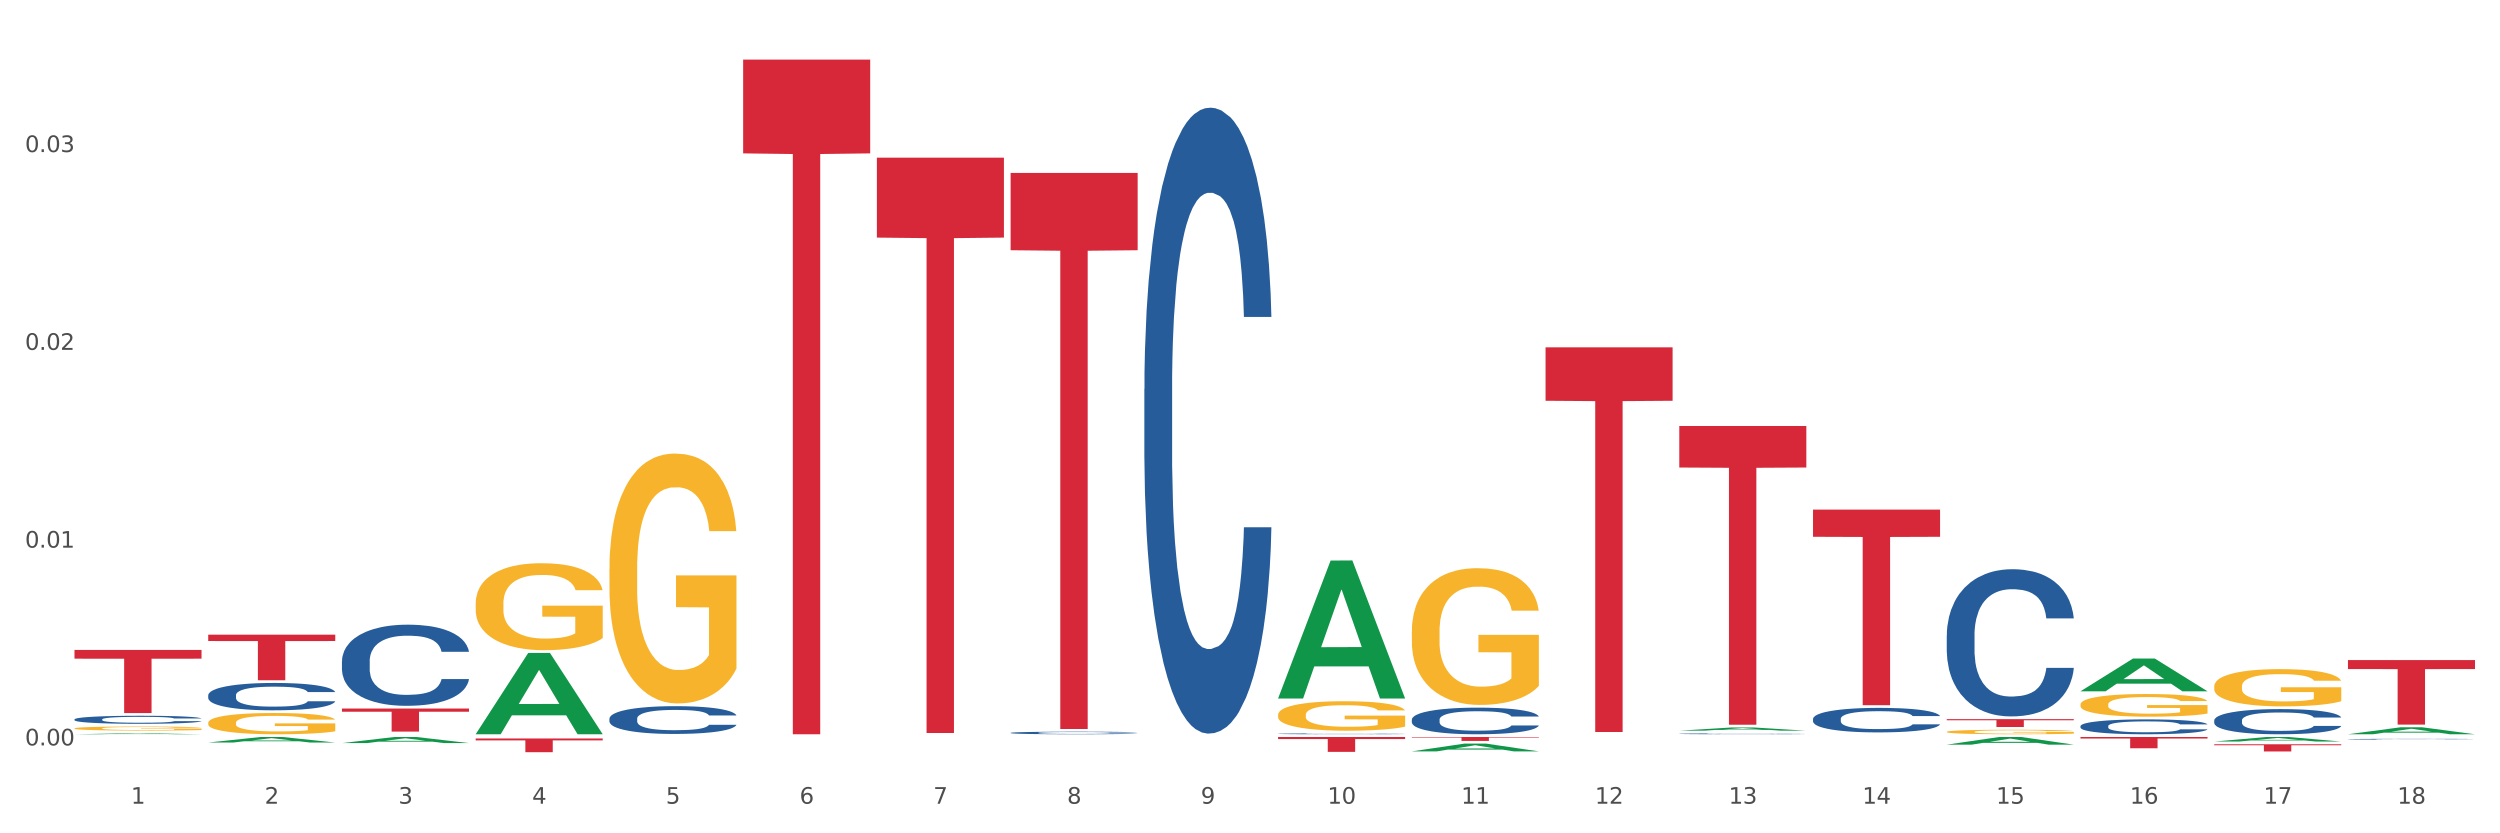 <?xml version="1.0" encoding="utf-8" standalone="no"?>
<!DOCTYPE svg PUBLIC "-//W3C//DTD SVG 1.1//EN"
  "http://www.w3.org/Graphics/SVG/1.1/DTD/svg11.dtd">
<svg xmlns:xlink="http://www.w3.org/1999/xlink" width="1080pt" height="360pt" viewBox="0 0 1080 360" xmlns="http://www.w3.org/2000/svg" version="1.1">
 <rect x="0" y="0" width="1080" height="360" fill="#333333" stroke="none"/>
 <defs>
  <style type="text/css">*{stroke-linejoin: round; stroke-linecap: butt}</style>
 </defs>
 <g id="figure_1">
  <g id="patch_1">
   <path d="M 0 360 
L 1080 360 
L 1080 0 
L 0 0 
z
" style="fill: #ffffff; stroke: #ffffff; stroke-linejoin: miter"/>
  </g>
  <g id="axes_1">
   <g id="matplotlib.axis_1">
    <g id="xtick_1">
     <g id="text_1">
      <!-- 1 -->
      <g style="fill: #4d4d4d" transform="translate(56.563 347.204) scale(0.096 -0.096)">
       <defs>
        <path id="DejaVuSans-31" d="M 794 531 
L 1825 531 
L 1825 4091 
L 703 3866 
L 703 4441 
L 1819 4666 
L 2450 4666 
L 2450 531 
L 3481 531 
L 3481 0 
L 794 0 
L 794 531 
z
" transform="scale(0.016)"/>
       </defs>
       <use xlink:href="#DejaVuSans-31"/>
      </g>
     </g>
    </g>
    <g id="xtick_2">
     <g id="text_2">
      <!-- 2 -->
      <g style="fill: #4d4d4d" transform="translate(114.336 347.204) scale(0.096 -0.096)">
       <defs>
        <path id="DejaVuSans-32" d="M 1228 531 
L 3431 531 
L 3431 0 
L 469 0 
L 469 531 
Q 828 903 1448 1529 
Q 2069 2156 2228 2338 
Q 2531 2678 2651 2914 
Q 2772 3150 2772 3378 
Q 2772 3750 2511 3984 
Q 2250 4219 1831 4219 
Q 1534 4219 1204 4116 
Q 875 4013 500 3803 
L 500 4441 
Q 881 4594 1212 4672 
Q 1544 4750 1819 4750 
Q 2544 4750 2975 4387 
Q 3406 4025 3406 3419 
Q 3406 3131 3298 2873 
Q 3191 2616 2906 2266 
Q 2828 2175 2409 1742 
Q 1991 1309 1228 531 
z
" transform="scale(0.016)"/>
       </defs>
       <use xlink:href="#DejaVuSans-32"/>
      </g>
     </g>
    </g>
    <g id="xtick_3">
     <g id="text_3">
      <!-- 3 -->
      <g style="fill: #4d4d4d" transform="translate(172.109 347.204) scale(0.096 -0.096)">
       <defs>
        <path id="DejaVuSans-33" d="M 2597 2516 
Q 3050 2419 3304 2112 
Q 3559 1806 3559 1356 
Q 3559 666 3084 287 
Q 2609 -91 1734 -91 
Q 1441 -91 1130 -33 
Q 819 25 488 141 
L 488 750 
Q 750 597 1062 519 
Q 1375 441 1716 441 
Q 2309 441 2620 675 
Q 2931 909 2931 1356 
Q 2931 1769 2642 2001 
Q 2353 2234 1838 2234 
L 1294 2234 
L 1294 2753 
L 1863 2753 
Q 2328 2753 2575 2939 
Q 2822 3125 2822 3475 
Q 2822 3834 2567 4026 
Q 2313 4219 1838 4219 
Q 1578 4219 1281 4162 
Q 984 4106 628 3988 
L 628 4550 
Q 988 4650 1302 4700 
Q 1616 4750 1894 4750 
Q 2613 4750 3031 4423 
Q 3450 4097 3450 3541 
Q 3450 3153 3228 2886 
Q 3006 2619 2597 2516 
z
" transform="scale(0.016)"/>
       </defs>
       <use xlink:href="#DejaVuSans-33"/>
      </g>
     </g>
    </g>
    <g id="xtick_4">
     <g id="text_4">
      <!-- 4 -->
      <g style="fill: #4d4d4d" transform="translate(229.882 347.204) scale(0.096 -0.096)">
       <defs>
        <path id="DejaVuSans-34" d="M 2419 4116 
L 825 1625 
L 2419 1625 
L 2419 4116 
z
M 2253 4666 
L 3047 4666 
L 3047 1625 
L 3713 1625 
L 3713 1100 
L 3047 1100 
L 3047 0 
L 2419 0 
L 2419 1100 
L 313 1100 
L 313 1709 
L 2253 4666 
z
" transform="scale(0.016)"/>
       </defs>
       <use xlink:href="#DejaVuSans-34"/>
      </g>
     </g>
    </g>
    <g id="xtick_5">
     <g id="text_5">
      <!-- 5 -->
      <g style="fill: #4d4d4d" transform="translate(287.655 347.204) scale(0.096 -0.096)">
       <defs>
        <path id="DejaVuSans-35" d="M 691 4666 
L 3169 4666 
L 3169 4134 
L 1269 4134 
L 1269 2991 
Q 1406 3038 1543 3061 
Q 1681 3084 1819 3084 
Q 2600 3084 3056 2656 
Q 3513 2228 3513 1497 
Q 3513 744 3044 326 
Q 2575 -91 1722 -91 
Q 1428 -91 1123 -41 
Q 819 9 494 109 
L 494 744 
Q 775 591 1075 516 
Q 1375 441 1709 441 
Q 2250 441 2565 725 
Q 2881 1009 2881 1497 
Q 2881 1984 2565 2268 
Q 2250 2553 1709 2553 
Q 1456 2553 1204 2497 
Q 953 2441 691 2322 
L 691 4666 
z
" transform="scale(0.016)"/>
       </defs>
       <use xlink:href="#DejaVuSans-35"/>
      </g>
     </g>
    </g>
    <g id="xtick_6">
     <g id="text_6">
      <!-- 6 -->
      <g style="fill: #4d4d4d" transform="translate(345.428 347.204) scale(0.096 -0.096)">
       <defs>
        <path id="DejaVuSans-36" d="M 2113 2584 
Q 1688 2584 1439 2293 
Q 1191 2003 1191 1497 
Q 1191 994 1439 701 
Q 1688 409 2113 409 
Q 2538 409 2786 701 
Q 3034 994 3034 1497 
Q 3034 2003 2786 2293 
Q 2538 2584 2113 2584 
z
M 3366 4563 
L 3366 3988 
Q 3128 4100 2886 4159 
Q 2644 4219 2406 4219 
Q 1781 4219 1451 3797 
Q 1122 3375 1075 2522 
Q 1259 2794 1537 2939 
Q 1816 3084 2150 3084 
Q 2853 3084 3261 2657 
Q 3669 2231 3669 1497 
Q 3669 778 3244 343 
Q 2819 -91 2113 -91 
Q 1303 -91 875 529 
Q 447 1150 447 2328 
Q 447 3434 972 4092 
Q 1497 4750 2381 4750 
Q 2619 4750 2861 4703 
Q 3103 4656 3366 4563 
z
" transform="scale(0.016)"/>
       </defs>
       <use xlink:href="#DejaVuSans-36"/>
      </g>
     </g>
    </g>
    <g id="xtick_7">
     <g id="text_7">
      <!-- 7 -->
      <g style="fill: #4d4d4d" transform="translate(403.201 347.204) scale(0.096 -0.096)">
       <defs>
        <path id="DejaVuSans-37" d="M 525 4666 
L 3525 4666 
L 3525 4397 
L 1831 0 
L 1172 0 
L 2766 4134 
L 525 4134 
L 525 4666 
z
" transform="scale(0.016)"/>
       </defs>
       <use xlink:href="#DejaVuSans-37"/>
      </g>
     </g>
    </g>
    <g id="xtick_8">
     <g id="text_8">
      <!-- 8 -->
      <g style="fill: #4d4d4d" transform="translate(460.974 347.204) scale(0.096 -0.096)">
       <defs>
        <path id="DejaVuSans-38" d="M 2034 2216 
Q 1584 2216 1326 1975 
Q 1069 1734 1069 1313 
Q 1069 891 1326 650 
Q 1584 409 2034 409 
Q 2484 409 2743 651 
Q 3003 894 3003 1313 
Q 3003 1734 2745 1975 
Q 2488 2216 2034 2216 
z
M 1403 2484 
Q 997 2584 770 2862 
Q 544 3141 544 3541 
Q 544 4100 942 4425 
Q 1341 4750 2034 4750 
Q 2731 4750 3128 4425 
Q 3525 4100 3525 3541 
Q 3525 3141 3298 2862 
Q 3072 2584 2669 2484 
Q 3125 2378 3379 2068 
Q 3634 1759 3634 1313 
Q 3634 634 3220 271 
Q 2806 -91 2034 -91 
Q 1263 -91 848 271 
Q 434 634 434 1313 
Q 434 1759 690 2068 
Q 947 2378 1403 2484 
z
M 1172 3481 
Q 1172 3119 1398 2916 
Q 1625 2713 2034 2713 
Q 2441 2713 2670 2916 
Q 2900 3119 2900 3481 
Q 2900 3844 2670 4047 
Q 2441 4250 2034 4250 
Q 1625 4250 1398 4047 
Q 1172 3844 1172 3481 
z
" transform="scale(0.016)"/>
       </defs>
       <use xlink:href="#DejaVuSans-38"/>
      </g>
     </g>
    </g>
    <g id="xtick_9">
     <g id="text_9">
      <!-- 9 -->
      <g style="fill: #4d4d4d" transform="translate(518.747 347.204) scale(0.096 -0.096)">
       <defs>
        <path id="DejaVuSans-39" d="M 703 97 
L 703 672 
Q 941 559 1184 500 
Q 1428 441 1663 441 
Q 2288 441 2617 861 
Q 2947 1281 2994 2138 
Q 2813 1869 2534 1725 
Q 2256 1581 1919 1581 
Q 1219 1581 811 2004 
Q 403 2428 403 3163 
Q 403 3881 828 4315 
Q 1253 4750 1959 4750 
Q 2769 4750 3195 4129 
Q 3622 3509 3622 2328 
Q 3622 1225 3098 567 
Q 2575 -91 1691 -91 
Q 1453 -91 1209 -44 
Q 966 3 703 97 
z
M 1959 2075 
Q 2384 2075 2632 2365 
Q 2881 2656 2881 3163 
Q 2881 3666 2632 3958 
Q 2384 4250 1959 4250 
Q 1534 4250 1286 3958 
Q 1038 3666 1038 3163 
Q 1038 2656 1286 2365 
Q 1534 2075 1959 2075 
z
" transform="scale(0.016)"/>
       </defs>
       <use xlink:href="#DejaVuSans-39"/>
      </g>
     </g>
    </g>
    <g id="xtick_10">
     <g id="text_10">
      <!-- 10 -->
      <g style="fill: #4d4d4d" transform="translate(573.466 347.204) scale(0.096 -0.096)">
       <defs>
        <path id="DejaVuSans-30" d="M 2034 4250 
Q 1547 4250 1301 3770 
Q 1056 3291 1056 2328 
Q 1056 1369 1301 889 
Q 1547 409 2034 409 
Q 2525 409 2770 889 
Q 3016 1369 3016 2328 
Q 3016 3291 2770 3770 
Q 2525 4250 2034 4250 
z
M 2034 4750 
Q 2819 4750 3233 4129 
Q 3647 3509 3647 2328 
Q 3647 1150 3233 529 
Q 2819 -91 2034 -91 
Q 1250 -91 836 529 
Q 422 1150 422 2328 
Q 422 3509 836 4129 
Q 1250 4750 2034 4750 
z
" transform="scale(0.016)"/>
       </defs>
       <use xlink:href="#DejaVuSans-31"/>
       <use xlink:href="#DejaVuSans-30" transform="translate(63.623 0)"/>
      </g>
     </g>
    </g>
    <g id="xtick_11">
     <g id="text_11">
      <!-- 11 -->
      <g style="fill: #4d4d4d" transform="translate(631.239 347.204) scale(0.096 -0.096)">
       <use xlink:href="#DejaVuSans-31"/>
       <use xlink:href="#DejaVuSans-31" transform="translate(63.623 0)"/>
      </g>
     </g>
    </g>
    <g id="xtick_12">
     <g id="text_12">
      <!-- 12 -->
      <g style="fill: #4d4d4d" transform="translate(689.012 347.204) scale(0.096 -0.096)">
       <use xlink:href="#DejaVuSans-31"/>
       <use xlink:href="#DejaVuSans-32" transform="translate(63.623 0)"/>
      </g>
     </g>
    </g>
    <g id="xtick_13">
     <g id="text_13">
      <!-- 13 -->
      <g style="fill: #4d4d4d" transform="translate(746.785 347.204) scale(0.096 -0.096)">
       <use xlink:href="#DejaVuSans-31"/>
       <use xlink:href="#DejaVuSans-33" transform="translate(63.623 0)"/>
      </g>
     </g>
    </g>
    <g id="xtick_14">
     <g id="text_14">
      <!-- 14 -->
      <g style="fill: #4d4d4d" transform="translate(804.558 347.204) scale(0.096 -0.096)">
       <use xlink:href="#DejaVuSans-31"/>
       <use xlink:href="#DejaVuSans-34" transform="translate(63.623 0)"/>
      </g>
     </g>
    </g>
    <g id="xtick_15">
     <g id="text_15">
      <!-- 15 -->
      <g style="fill: #4d4d4d" transform="translate(862.331 347.204) scale(0.096 -0.096)">
       <use xlink:href="#DejaVuSans-31"/>
       <use xlink:href="#DejaVuSans-35" transform="translate(63.623 0)"/>
      </g>
     </g>
    </g>
    <g id="xtick_16">
     <g id="text_16">
      <!-- 16 -->
      <g style="fill: #4d4d4d" transform="translate(920.104 347.204) scale(0.096 -0.096)">
       <use xlink:href="#DejaVuSans-31"/>
       <use xlink:href="#DejaVuSans-36" transform="translate(63.623 0)"/>
      </g>
     </g>
    </g>
    <g id="xtick_17">
     <g id="text_17">
      <!-- 17 -->
      <g style="fill: #4d4d4d" transform="translate(977.877 347.204) scale(0.096 -0.096)">
       <use xlink:href="#DejaVuSans-31"/>
       <use xlink:href="#DejaVuSans-37" transform="translate(63.623 0)"/>
      </g>
     </g>
    </g>
    <g id="xtick_18">
     <g id="text_18">
      <!-- 18 -->
      <g style="fill: #4d4d4d" transform="translate(1035.65 347.204) scale(0.096 -0.096)">
       <use xlink:href="#DejaVuSans-31"/>
       <use xlink:href="#DejaVuSans-38" transform="translate(63.623 0)"/>
      </g>
     </g>
    </g>
    <g id="xtick_19"/>
    <g id="xtick_20"/>
    <g id="xtick_21"/>
    <g id="xtick_22"/>
    <g id="xtick_23"/>
    <g id="xtick_24"/>
    <g id="xtick_25"/>
    <g id="xtick_26"/>
    <g id="xtick_27"/>
    <g id="xtick_28"/>
    <g id="xtick_29"/>
    <g id="xtick_30"/>
    <g id="xtick_31"/>
    <g id="xtick_32"/>
    <g id="xtick_33"/>
    <g id="xtick_34"/>
    <g id="xtick_35"/>
   </g>
   <g id="matplotlib.axis_2">
    <g id="ytick_1">
     <g id="text_19">
      <!-- 0.00 -->
      <g style="fill: #4d4d4d" transform="translate(10.8 322.021) scale(0.096 -0.096)">
       <defs>
        <path id="DejaVuSans-2e" d="M 684 794 
L 1344 794 
L 1344 0 
L 684 0 
L 684 794 
z
" transform="scale(0.016)"/>
       </defs>
       <use xlink:href="#DejaVuSans-30"/>
       <use xlink:href="#DejaVuSans-2e" transform="translate(63.623 0)"/>
       <use xlink:href="#DejaVuSans-30" transform="translate(95.41 0)"/>
       <use xlink:href="#DejaVuSans-30" transform="translate(159.033 0)"/>
      </g>
     </g>
    </g>
    <g id="ytick_2">
     <g id="text_20">
      <!-- 0.01 -->
      <g style="fill: #4d4d4d" transform="translate(10.8 236.579) scale(0.096 -0.096)">
       <use xlink:href="#DejaVuSans-30"/>
       <use xlink:href="#DejaVuSans-2e" transform="translate(63.623 0)"/>
       <use xlink:href="#DejaVuSans-30" transform="translate(95.41 0)"/>
       <use xlink:href="#DejaVuSans-31" transform="translate(159.033 0)"/>
      </g>
     </g>
    </g>
    <g id="ytick_3">
     <g id="text_21">
      <!-- 0.02 -->
      <g style="fill: #4d4d4d" transform="translate(10.8 151.137) scale(0.096 -0.096)">
       <use xlink:href="#DejaVuSans-30"/>
       <use xlink:href="#DejaVuSans-2e" transform="translate(63.623 0)"/>
       <use xlink:href="#DejaVuSans-30" transform="translate(95.41 0)"/>
       <use xlink:href="#DejaVuSans-32" transform="translate(159.033 0)"/>
      </g>
     </g>
    </g>
    <g id="ytick_4">
     <g id="text_22">
      <!-- 0.03 -->
      <g style="fill: #4d4d4d" transform="translate(10.8 65.695) scale(0.096 -0.096)">
       <use xlink:href="#DejaVuSans-30"/>
       <use xlink:href="#DejaVuSans-2e" transform="translate(63.623 0)"/>
       <use xlink:href="#DejaVuSans-30" transform="translate(95.41 0)"/>
       <use xlink:href="#DejaVuSans-33" transform="translate(159.033 0)"/>
      </g>
     </g>
    </g>
    <g id="ytick_5"/>
    <g id="ytick_6"/>
    <g id="ytick_7"/>
    <g id="ytick_8"/>
   </g>
   <g id="PolyCollection_1">
    <path d="M 32.175 317.202 
L 32.232 317.202 
L 54.864 316.782 
L 64.257 316.782 
L 87.059 317.203 
L 76.196 317.203 
L 71.273 317.105 
L 47.905 317.105 
L 47.735 317.107 
L 42.982 317.203 
L 32.175 317.203 
L 32.175 317.202 
L 50.847 317.047 
L 68.331 317.046 
L 59.674 316.872 
L 59.561 316.871 
L 59.447 316.872 
L 50.79 317.046 
L 50.847 317.047 
L 32.175 317.202 
z
" clip-path="url(#p0f68127368)" style="fill: #109648"/>
    <path d="M 89.948 320.772 
L 90.005 320.769 
L 112.637 318.376 
L 122.03 318.374 
L 144.832 320.776 
L 133.969 320.776 
L 129.046 320.217 
L 105.678 320.217 
L 105.508 320.226 
L 100.755 320.776 
L 89.948 320.776 
L 89.948 320.772 
L 108.62 319.883 
L 126.104 319.881 
L 117.447 318.886 
L 117.334 318.881 
L 117.22 318.888 
L 108.563 319.881 
L 108.62 319.883 
L 89.948 320.772 
z
" clip-path="url(#p0f68127368)" style="fill: #109648"/>
    <path d="M 956.543 296.502 
L 956.607 296.487 
L 956.607 295.958 
L 956.737 295.503 
L 957.385 294.401 
L 958.357 293.49 
L 959.07 293.005 
L 959.783 292.608 
L 960.625 292.212 
L 961.662 291.8 
L 963.541 291.198 
L 964.707 290.889 
L 966.133 290.566 
L 968.725 290.096 
L 970.604 289.831 
L 972.548 289.611 
L 975.723 289.346 
L 977.797 289.229 
L 980 289.141 
L 982.656 289.082 
L 984.665 289.067 
L 989.072 289.111 
L 992.83 289.244 
L 994.644 289.346 
L 996.977 289.523 
L 998.208 289.64 
L 1000.217 289.875 
L 1002.29 290.184 
L 1003.716 290.448 
L 1005.854 290.948 
L 1007.474 291.448 
L 1008.965 292.065 
L 1009.742 292.491 
L 1010.325 292.887 
L 1010.844 293.343 
L 1011.362 294.063 
L 999.698 294.063 
L 999.245 293.549 
L 998.532 293.064 
L 997.495 292.594 
L 996.588 292.3 
L 995.033 291.932 
L 993.607 291.697 
L 992.117 291.521 
L 990.303 291.374 
L 988.877 291.301 
L 986.868 291.242 
L 982.916 291.257 
L 980.259 291.374 
L 978.445 291.521 
L 977.278 291.653 
L 976.241 291.8 
L 975.075 292.006 
L 973.714 292.314 
L 972.742 292.594 
L 971.77 292.946 
L 970.993 293.299 
L 970.28 293.71 
L 969.697 294.151 
L 969.243 294.607 
L 968.854 295.165 
L 968.53 296.091 
L 968.53 298.104 
L 968.66 298.559 
L 968.984 299.161 
L 969.373 299.617 
L 970.021 300.161 
L 970.604 300.528 
L 971.706 301.057 
L 972.937 301.498 
L 973.909 301.777 
L 974.881 302.012 
L 976.565 302.335 
L 978.445 302.6 
L 980.065 302.761 
L 982.268 302.908 
L 983.758 302.967 
L 985.054 302.996 
L 988.229 302.996 
L 990.497 302.952 
L 993.024 302.849 
L 994.968 302.717 
L 996.588 302.556 
L 998.403 302.291 
L 999.569 302.041 
L 999.569 298.97 
L 985.313 298.956 
L 985.313 296.913 
L 1011.427 296.913 
L 1011.427 302.908 
L 1010.325 303.217 
L 1009.094 303.496 
L 1007.798 303.746 
L 1005.854 304.054 
L 1003.522 304.348 
L 1001.448 304.554 
L 999.245 304.73 
L 996.653 304.892 
L 993.283 305.039 
L 991.21 305.098 
L 988.618 305.142 
L 985.572 305.156 
L 982.916 305.127 
L 980.324 305.053 
L 977.602 304.921 
L 974.945 304.73 
L 972.937 304.539 
L 970.928 304.304 
L 968.79 303.996 
L 967.105 303.702 
L 965.809 303.437 
L 964.383 303.099 
L 962.828 302.658 
L 961.662 302.262 
L 960.625 301.85 
L 959.523 301.321 
L 958.746 300.866 
L 957.968 300.293 
L 957.515 299.867 
L 956.996 299.206 
L 956.607 298.28 
L 956.543 296.502 
z
" clip-path="url(#p0f68127368)" style="fill: #f7b32b"/>
    <path d="M 898.77 298.62 
L 898.826 298.607 
L 921.459 284.489 
L 930.852 284.476 
L 953.654 298.647 
L 942.79 298.647 
L 937.868 295.347 
L 914.499 295.347 
L 914.33 295.4 
L 909.577 298.647 
L 898.77 298.647 
L 898.77 298.62 
L 917.442 293.378 
L 934.925 293.364 
L 926.268 287.496 
L 926.155 287.47 
L 926.042 287.509 
L 917.385 293.364 
L 917.442 293.378 
L 898.77 298.62 
z
" clip-path="url(#p0f68127368)" style="fill: #109648"/>
    <path d="M 956.543 320.352 
L 956.599 320.35 
L 979.232 318.375 
L 988.625 318.374 
L 1011.427 320.355 
L 1000.563 320.355 
L 995.641 319.894 
L 972.272 319.894 
L 972.103 319.901 
L 967.35 320.355 
L 956.543 320.355 
L 956.543 320.352 
L 975.215 319.618 
L 992.698 319.617 
L 984.041 318.796 
L 983.928 318.792 
L 983.815 318.798 
L 975.158 319.617 
L 975.215 319.618 
L 956.543 320.352 
z
" clip-path="url(#p0f68127368)" style="fill: #109648"/>
    <path d="M 1014.316 317.198 
L 1014.372 317.195 
L 1037.005 314.19 
L 1046.398 314.187 
L 1069.2 317.203 
L 1058.336 317.203 
L 1053.414 316.501 
L 1030.045 316.501 
L 1029.876 316.512 
L 1025.123 317.203 
L 1014.316 317.203 
L 1014.316 317.198 
L 1032.988 316.082 
L 1050.471 316.079 
L 1041.814 314.83 
L 1041.701 314.824 
L 1041.588 314.833 
L 1032.931 316.079 
L 1032.988 316.082 
L 1014.316 317.198 
z
" clip-path="url(#p0f68127368)" style="fill: #109648"/>
    <path d="M 263.267 245.823 
L 263.332 245.725 
L 263.332 242.175 
L 263.461 239.119 
L 264.109 231.725 
L 265.081 225.612 
L 265.794 222.358 
L 266.507 219.696 
L 267.349 217.034 
L 268.386 214.274 
L 270.265 210.231 
L 271.432 208.161 
L 272.857 205.992 
L 275.449 202.837 
L 277.328 201.062 
L 279.272 199.583 
L 282.447 197.809 
L 284.521 197.02 
L 286.724 196.428 
L 289.381 196.034 
L 291.389 195.935 
L 295.796 196.231 
L 299.554 197.118 
L 301.368 197.809 
L 303.701 198.992 
L 304.932 199.78 
L 306.941 201.358 
L 309.015 203.428 
L 310.44 205.203 
L 312.579 208.555 
L 314.199 211.907 
L 315.689 216.048 
L 316.466 218.907 
L 317.05 221.569 
L 317.568 224.626 
L 318.086 229.457 
L 306.423 229.457 
L 305.969 226.006 
L 305.256 222.753 
L 304.22 219.598 
L 303.312 217.626 
L 301.757 215.161 
L 300.332 213.583 
L 298.841 212.4 
L 297.027 211.414 
L 295.601 210.921 
L 293.593 210.527 
L 289.64 210.626 
L 286.983 211.414 
L 285.169 212.4 
L 284.002 213.288 
L 282.966 214.274 
L 281.799 215.654 
L 280.439 217.724 
L 279.467 219.598 
L 278.495 221.964 
L 277.717 224.33 
L 277.004 227.091 
L 276.421 230.048 
L 275.967 233.105 
L 275.579 236.851 
L 275.255 243.063 
L 275.255 256.57 
L 275.384 259.626 
L 275.708 263.669 
L 276.097 266.725 
L 276.745 270.373 
L 277.328 272.838 
L 278.43 276.387 
L 279.661 279.345 
L 280.633 281.218 
L 281.605 282.796 
L 283.29 284.965 
L 285.169 286.739 
L 286.789 287.824 
L 288.992 288.81 
L 290.482 289.204 
L 291.778 289.402 
L 294.953 289.402 
L 297.221 289.106 
L 299.748 288.416 
L 301.692 287.528 
L 303.312 286.444 
L 305.127 284.669 
L 306.293 282.993 
L 306.293 262.387 
L 292.037 262.288 
L 292.037 248.584 
L 318.151 248.584 
L 318.151 288.81 
L 317.05 290.88 
L 315.819 292.754 
L 314.523 294.43 
L 312.579 296.5 
L 310.246 298.472 
L 308.172 299.852 
L 305.969 301.035 
L 303.377 302.12 
L 300.008 303.106 
L 297.934 303.5 
L 295.342 303.796 
L 292.297 303.895 
L 289.64 303.697 
L 287.048 303.205 
L 284.326 302.317 
L 281.67 301.035 
L 279.661 299.754 
L 277.652 298.176 
L 275.514 296.106 
L 273.829 294.134 
L 272.533 292.359 
L 271.108 290.092 
L 269.552 287.134 
L 268.386 284.472 
L 267.349 281.711 
L 266.248 278.162 
L 265.47 275.106 
L 264.692 271.26 
L 264.239 268.401 
L 263.721 263.965 
L 263.332 257.753 
L 263.267 245.823 
z
" clip-path="url(#p0f68127368)" style="fill: #f7b32b"/>
    <path d="M 205.494 260.675 
L 205.559 260.641 
L 205.559 259.406 
L 205.688 258.342 
L 206.336 255.769 
L 207.308 253.642 
L 208.021 252.51 
L 208.734 251.584 
L 209.576 250.658 
L 210.613 249.697 
L 212.492 248.29 
L 213.659 247.57 
L 215.084 246.815 
L 217.676 245.717 
L 219.555 245.1 
L 221.499 244.585 
L 224.674 243.968 
L 226.748 243.693 
L 228.951 243.488 
L 231.608 243.35 
L 233.616 243.316 
L 238.023 243.419 
L 241.781 243.728 
L 243.595 243.968 
L 245.928 244.379 
L 247.159 244.654 
L 249.168 245.203 
L 251.242 245.923 
L 252.667 246.541 
L 254.806 247.707 
L 256.426 248.874 
L 257.916 250.315 
L 258.694 251.309 
L 259.277 252.236 
L 259.795 253.299 
L 260.313 254.98 
L 248.65 254.98 
L 248.196 253.78 
L 247.483 252.647 
L 246.447 251.55 
L 245.539 250.863 
L 243.984 250.006 
L 242.559 249.457 
L 241.068 249.045 
L 239.254 248.702 
L 237.828 248.531 
L 235.82 248.393 
L 231.867 248.428 
L 229.21 248.702 
L 227.396 249.045 
L 226.229 249.354 
L 225.193 249.697 
L 224.026 250.177 
L 222.666 250.898 
L 221.694 251.55 
L 220.722 252.373 
L 219.944 253.196 
L 219.231 254.157 
L 218.648 255.186 
L 218.194 256.25 
L 217.806 257.553 
L 217.482 259.715 
L 217.482 264.415 
L 217.611 265.478 
L 217.935 266.885 
L 218.324 267.948 
L 218.972 269.218 
L 219.555 270.075 
L 220.657 271.31 
L 221.888 272.339 
L 222.86 272.991 
L 223.832 273.54 
L 225.517 274.295 
L 227.396 274.912 
L 229.016 275.29 
L 231.219 275.633 
L 232.709 275.77 
L 234.005 275.839 
L 237.18 275.839 
L 239.448 275.736 
L 241.975 275.496 
L 243.919 275.187 
L 245.539 274.81 
L 247.354 274.192 
L 248.52 273.609 
L 248.52 266.439 
L 234.264 266.404 
L 234.264 261.636 
L 260.378 261.636 
L 260.378 275.633 
L 259.277 276.353 
L 258.046 277.005 
L 256.75 277.588 
L 254.806 278.309 
L 252.473 278.995 
L 250.399 279.475 
L 248.196 279.887 
L 245.604 280.264 
L 242.235 280.607 
L 240.161 280.745 
L 237.569 280.848 
L 234.524 280.882 
L 231.867 280.813 
L 229.275 280.642 
L 226.553 280.333 
L 223.897 279.887 
L 221.888 279.441 
L 219.879 278.892 
L 217.741 278.172 
L 216.056 277.485 
L 214.76 276.868 
L 213.335 276.079 
L 211.779 275.05 
L 210.613 274.123 
L 209.576 273.163 
L 208.475 271.928 
L 207.697 270.864 
L 206.92 269.526 
L 206.466 268.531 
L 205.948 266.988 
L 205.559 264.826 
L 205.494 260.675 
z
" clip-path="url(#p0f68127368)" style="fill: #f7b32b"/>
    <path d="M 552.132 308.822 
L 552.197 308.81 
L 552.197 308.392 
L 552.326 308.031 
L 552.974 307.16 
L 553.946 306.439 
L 554.659 306.056 
L 555.372 305.742 
L 556.214 305.428 
L 557.251 305.103 
L 559.13 304.626 
L 560.296 304.382 
L 561.722 304.127 
L 564.314 303.755 
L 566.193 303.546 
L 568.137 303.371 
L 571.312 303.162 
L 573.386 303.069 
L 575.589 302.999 
L 578.246 302.953 
L 580.254 302.941 
L 584.661 302.976 
L 588.419 303.081 
L 590.233 303.162 
L 592.566 303.301 
L 593.797 303.394 
L 595.806 303.58 
L 597.88 303.824 
L 599.305 304.034 
L 601.443 304.429 
L 603.063 304.824 
L 604.554 305.312 
L 605.331 305.649 
L 605.915 305.963 
L 606.433 306.323 
L 606.951 306.892 
L 595.288 306.892 
L 594.834 306.486 
L 594.121 306.102 
L 593.084 305.73 
L 592.177 305.498 
L 590.622 305.207 
L 589.197 305.021 
L 587.706 304.882 
L 585.892 304.766 
L 584.466 304.708 
L 582.458 304.661 
L 578.505 304.673 
L 575.848 304.766 
L 574.034 304.882 
L 572.867 304.987 
L 571.831 305.103 
L 570.664 305.265 
L 569.303 305.51 
L 568.331 305.73 
L 567.359 306.009 
L 566.582 306.288 
L 565.869 306.614 
L 565.286 306.962 
L 564.832 307.322 
L 564.444 307.764 
L 564.12 308.496 
L 564.12 310.088 
L 564.249 310.449 
L 564.573 310.925 
L 564.962 311.285 
L 565.61 311.715 
L 566.193 312.006 
L 567.295 312.424 
L 568.526 312.773 
L 569.498 312.994 
L 570.47 313.18 
L 572.155 313.435 
L 574.034 313.645 
L 575.654 313.772 
L 577.857 313.889 
L 579.347 313.935 
L 580.643 313.958 
L 583.818 313.958 
L 586.086 313.923 
L 588.613 313.842 
L 590.557 313.737 
L 592.177 313.61 
L 593.992 313.4 
L 595.158 313.203 
L 595.158 310.774 
L 580.902 310.762 
L 580.902 309.147 
L 607.016 309.147 
L 607.016 313.889 
L 605.915 314.133 
L 604.683 314.353 
L 603.387 314.551 
L 601.443 314.795 
L 599.111 315.027 
L 597.037 315.19 
L 594.834 315.33 
L 592.242 315.457 
L 588.873 315.574 
L 586.799 315.62 
L 584.207 315.655 
L 581.162 315.667 
L 578.505 315.643 
L 575.913 315.585 
L 573.191 315.481 
L 570.535 315.33 
L 568.526 315.179 
L 566.517 314.993 
L 564.379 314.749 
L 562.694 314.516 
L 561.398 314.307 
L 559.972 314.04 
L 558.417 313.691 
L 557.251 313.377 
L 556.214 313.052 
L 555.113 312.633 
L 554.335 312.273 
L 553.557 311.82 
L 553.104 311.483 
L 552.585 310.96 
L 552.197 310.228 
L 552.132 308.822 
z
" clip-path="url(#p0f68127368)" style="fill: #f7b32b"/>
    <path d="M 609.905 272.755 
L 609.97 272.701 
L 609.97 270.759 
L 610.099 269.087 
L 610.747 265.04 
L 611.719 261.696 
L 612.432 259.915 
L 613.145 258.459 
L 613.987 257.002 
L 615.024 255.491 
L 616.903 253.279 
L 618.069 252.146 
L 619.495 250.959 
L 622.087 249.233 
L 623.966 248.262 
L 625.91 247.453 
L 629.085 246.481 
L 631.159 246.05 
L 633.362 245.726 
L 636.019 245.51 
L 638.027 245.456 
L 642.434 245.618 
L 646.192 246.104 
L 648.006 246.481 
L 650.339 247.129 
L 651.57 247.561 
L 653.579 248.424 
L 655.653 249.557 
L 657.078 250.528 
L 659.216 252.362 
L 660.836 254.196 
L 662.327 256.462 
L 663.104 258.027 
L 663.688 259.484 
L 664.206 261.156 
L 664.724 263.8 
L 653.061 263.8 
L 652.607 261.911 
L 651.894 260.131 
L 650.857 258.405 
L 649.95 257.326 
L 648.395 255.977 
L 646.97 255.114 
L 645.479 254.466 
L 643.665 253.927 
L 642.239 253.657 
L 640.231 253.441 
L 636.278 253.495 
L 633.621 253.927 
L 631.807 254.466 
L 630.64 254.952 
L 629.604 255.491 
L 628.437 256.247 
L 627.076 257.38 
L 626.104 258.405 
L 625.132 259.699 
L 624.355 260.994 
L 623.642 262.505 
L 623.059 264.123 
L 622.605 265.796 
L 622.217 267.846 
L 621.893 271.245 
L 621.893 278.636 
L 622.022 280.309 
L 622.346 282.52 
L 622.735 284.193 
L 623.383 286.189 
L 623.966 287.538 
L 625.068 289.48 
L 626.299 291.099 
L 627.271 292.124 
L 628.243 292.987 
L 629.928 294.174 
L 631.807 295.145 
L 633.427 295.738 
L 635.63 296.278 
L 637.12 296.494 
L 638.416 296.602 
L 641.591 296.602 
L 643.859 296.44 
L 646.386 296.062 
L 648.33 295.577 
L 649.95 294.983 
L 651.765 294.012 
L 652.931 293.095 
L 652.931 281.819 
L 638.675 281.765 
L 638.675 274.266 
L 664.789 274.266 
L 664.789 296.278 
L 663.688 297.411 
L 662.456 298.436 
L 661.16 299.353 
L 659.216 300.486 
L 656.884 301.565 
L 654.81 302.32 
L 652.607 302.968 
L 650.015 303.561 
L 646.646 304.101 
L 644.572 304.317 
L 641.98 304.478 
L 638.935 304.532 
L 636.278 304.424 
L 633.686 304.155 
L 630.964 303.669 
L 628.308 302.968 
L 626.299 302.266 
L 624.29 301.403 
L 622.152 300.27 
L 620.467 299.191 
L 619.171 298.22 
L 617.745 296.979 
L 616.19 295.361 
L 615.024 293.904 
L 613.987 292.393 
L 612.886 290.451 
L 612.108 288.779 
L 611.33 286.675 
L 610.877 285.11 
L 610.358 282.682 
L 609.97 279.283 
L 609.905 272.755 
z
" clip-path="url(#p0f68127368)" style="fill: #f7b32b"/>
    <path d="M 89.948 312.266 
L 90.013 312.258 
L 90.013 311.956 
L 90.142 311.696 
L 90.79 311.068 
L 91.762 310.548 
L 92.475 310.271 
L 93.188 310.045 
L 94.03 309.819 
L 95.067 309.584 
L 96.946 309.24 
L 98.113 309.064 
L 99.538 308.88 
L 102.13 308.612 
L 104.009 308.461 
L 105.953 308.335 
L 109.128 308.184 
L 111.202 308.117 
L 113.405 308.067 
L 116.062 308.034 
L 118.071 308.025 
L 122.477 308.05 
L 126.235 308.126 
L 128.049 308.184 
L 130.382 308.285 
L 131.613 308.352 
L 133.622 308.486 
L 135.696 308.662 
L 137.121 308.813 
L 139.26 309.098 
L 140.88 309.383 
L 142.37 309.735 
L 143.148 309.978 
L 143.731 310.204 
L 144.249 310.464 
L 144.768 310.875 
L 133.104 310.875 
L 132.65 310.582 
L 131.937 310.305 
L 130.901 310.037 
L 129.993 309.869 
L 128.438 309.66 
L 127.013 309.525 
L 125.522 309.425 
L 123.708 309.341 
L 122.282 309.299 
L 120.274 309.266 
L 116.321 309.274 
L 113.664 309.341 
L 111.85 309.425 
L 110.684 309.5 
L 109.647 309.584 
L 108.48 309.701 
L 107.12 309.878 
L 106.148 310.037 
L 105.176 310.238 
L 104.398 310.439 
L 103.685 310.674 
L 103.102 310.925 
L 102.648 311.185 
L 102.26 311.504 
L 101.936 312.032 
L 101.936 313.18 
L 102.065 313.44 
L 102.389 313.783 
L 102.778 314.043 
L 103.426 314.353 
L 104.009 314.563 
L 105.111 314.865 
L 106.342 315.116 
L 107.314 315.275 
L 108.286 315.409 
L 109.971 315.594 
L 111.85 315.745 
L 113.47 315.837 
L 115.673 315.921 
L 117.163 315.954 
L 118.459 315.971 
L 121.634 315.971 
L 123.902 315.946 
L 126.43 315.887 
L 128.373 315.812 
L 129.993 315.72 
L 131.808 315.569 
L 132.974 315.426 
L 132.974 313.674 
L 118.719 313.666 
L 118.719 312.501 
L 144.832 312.501 
L 144.832 315.921 
L 143.731 316.097 
L 142.5 316.256 
L 141.204 316.399 
L 139.26 316.575 
L 136.927 316.742 
L 134.853 316.86 
L 132.65 316.96 
L 130.058 317.052 
L 126.689 317.136 
L 124.615 317.17 
L 122.023 317.195 
L 118.978 317.203 
L 116.321 317.186 
L 113.729 317.145 
L 111.007 317.069 
L 108.351 316.96 
L 106.342 316.851 
L 104.333 316.717 
L 102.195 316.541 
L 100.51 316.373 
L 99.214 316.223 
L 97.789 316.03 
L 96.233 315.778 
L 95.067 315.552 
L 94.03 315.317 
L 92.929 315.016 
L 92.151 314.756 
L 91.374 314.429 
L 90.92 314.186 
L 90.402 313.809 
L 90.013 313.281 
L 89.948 312.266 
z
" clip-path="url(#p0f68127368)" style="fill: #f7b32b"/>
    <path d="M 32.175 314.667 
L 32.24 314.666 
L 32.24 314.608 
L 32.369 314.558 
L 33.017 314.438 
L 33.989 314.338 
L 34.702 314.286 
L 35.415 314.242 
L 36.257 314.199 
L 37.294 314.154 
L 39.173 314.088 
L 40.34 314.055 
L 41.765 314.019 
L 44.357 313.968 
L 46.236 313.939 
L 48.18 313.915 
L 51.355 313.886 
L 53.429 313.873 
L 55.632 313.864 
L 58.289 313.857 
L 60.298 313.856 
L 64.704 313.861 
L 68.462 313.875 
L 70.277 313.886 
L 72.609 313.905 
L 73.84 313.918 
L 75.849 313.944 
L 77.923 313.978 
L 79.348 314.007 
L 81.487 314.061 
L 83.107 314.116 
L 84.597 314.183 
L 85.375 314.229 
L 85.958 314.273 
L 86.476 314.322 
L 86.995 314.401 
L 75.331 314.401 
L 74.877 314.345 
L 74.164 314.292 
L 73.128 314.241 
L 72.22 314.209 
L 70.665 314.168 
L 69.24 314.143 
L 67.749 314.124 
L 65.935 314.108 
L 64.509 314.1 
L 62.501 314.093 
L 58.548 314.095 
L 55.891 314.108 
L 54.077 314.124 
L 52.911 314.138 
L 51.874 314.154 
L 50.707 314.176 
L 49.347 314.21 
L 48.375 314.241 
L 47.403 314.279 
L 46.625 314.318 
L 45.912 314.362 
L 45.329 314.411 
L 44.876 314.46 
L 44.487 314.521 
L 44.163 314.622 
L 44.163 314.842 
L 44.292 314.892 
L 44.616 314.957 
L 45.005 315.007 
L 45.653 315.066 
L 46.236 315.106 
L 47.338 315.164 
L 48.569 315.212 
L 49.541 315.243 
L 50.513 315.268 
L 52.198 315.304 
L 54.077 315.333 
L 55.697 315.35 
L 57.9 315.366 
L 59.39 315.373 
L 60.686 315.376 
L 63.861 315.376 
L 66.129 315.371 
L 68.657 315.36 
L 70.601 315.345 
L 72.22 315.328 
L 74.035 315.299 
L 75.201 315.272 
L 75.201 314.936 
L 60.946 314.935 
L 60.946 314.712 
L 87.059 314.712 
L 87.059 315.366 
L 85.958 315.4 
L 84.727 315.43 
L 83.431 315.458 
L 81.487 315.491 
L 79.154 315.523 
L 77.08 315.546 
L 74.877 315.565 
L 72.285 315.583 
L 68.916 315.599 
L 66.842 315.605 
L 64.25 315.61 
L 61.205 315.612 
L 58.548 315.608 
L 55.956 315.6 
L 53.235 315.586 
L 50.578 315.565 
L 48.569 315.544 
L 46.56 315.519 
L 44.422 315.485 
L 42.737 315.453 
L 41.441 315.424 
L 40.016 315.387 
L 38.46 315.339 
L 37.294 315.296 
L 36.257 315.251 
L 35.156 315.193 
L 34.378 315.143 
L 33.601 315.081 
L 33.147 315.034 
L 32.629 314.962 
L 32.24 314.861 
L 32.175 314.667 
z
" clip-path="url(#p0f68127368)" style="fill: #f7b32b"/>
    <path d="M 552.132 301.659 
L 552.188 301.603 
L 574.821 242.159 
L 584.214 242.103 
L 607.016 301.771 
L 596.152 301.771 
L 591.23 287.876 
L 567.862 287.876 
L 567.692 288.1 
L 562.939 301.771 
L 552.132 301.771 
L 552.132 301.659 
L 570.804 279.584 
L 588.288 279.528 
L 579.631 254.821 
L 579.517 254.709 
L 579.404 254.877 
L 570.747 279.528 
L 570.804 279.584 
L 552.132 301.659 
z
" clip-path="url(#p0f68127368)" style="fill: #109648"/>
    <path d="M 205.494 317.137 
L 205.551 317.104 
L 228.183 282.085 
L 237.576 282.052 
L 260.378 317.203 
L 249.515 317.203 
L 244.592 309.018 
L 221.224 309.018 
L 221.054 309.15 
L 216.301 317.203 
L 205.494 317.203 
L 205.494 317.137 
L 224.166 304.133 
L 241.65 304.1 
L 232.993 289.545 
L 232.88 289.479 
L 232.766 289.578 
L 224.109 304.1 
L 224.166 304.133 
L 205.494 317.137 
z
" clip-path="url(#p0f68127368)" style="fill: #109648"/>
    <path d="M 898.77 304.341 
L 898.835 304.332 
L 898.835 304.011 
L 898.964 303.733 
L 899.612 303.063 
L 900.584 302.508 
L 901.297 302.213 
L 902.01 301.972 
L 902.852 301.731 
L 903.889 301.48 
L 905.768 301.114 
L 906.934 300.926 
L 908.36 300.729 
L 910.952 300.443 
L 912.831 300.282 
L 914.775 300.148 
L 917.95 299.987 
L 920.024 299.916 
L 922.227 299.862 
L 924.884 299.826 
L 926.892 299.817 
L 931.299 299.844 
L 935.057 299.925 
L 936.871 299.987 
L 939.204 300.094 
L 940.435 300.166 
L 942.444 300.309 
L 944.517 300.497 
L 945.943 300.658 
L 948.081 300.962 
L 949.701 301.266 
L 951.192 301.641 
L 951.969 301.901 
L 952.552 302.142 
L 953.071 302.419 
L 953.589 302.857 
L 941.926 302.857 
L 941.472 302.544 
L 940.759 302.249 
L 939.722 301.963 
L 938.815 301.784 
L 937.26 301.561 
L 935.834 301.418 
L 934.344 301.31 
L 932.53 301.221 
L 931.104 301.176 
L 929.095 301.141 
L 925.143 301.149 
L 922.486 301.221 
L 920.672 301.31 
L 919.505 301.391 
L 918.468 301.48 
L 917.302 301.605 
L 915.941 301.793 
L 914.969 301.963 
L 913.997 302.178 
L 913.22 302.392 
L 912.507 302.643 
L 911.924 302.911 
L 911.47 303.188 
L 911.081 303.528 
L 910.757 304.091 
L 910.757 305.316 
L 910.887 305.593 
L 911.211 305.96 
L 911.6 306.237 
L 912.248 306.568 
L 912.831 306.791 
L 913.933 307.113 
L 915.164 307.381 
L 916.136 307.551 
L 917.108 307.694 
L 918.792 307.891 
L 920.672 308.052 
L 922.292 308.15 
L 924.495 308.24 
L 925.985 308.275 
L 927.281 308.293 
L 930.456 308.293 
L 932.724 308.266 
L 935.251 308.204 
L 937.195 308.123 
L 938.815 308.025 
L 940.63 307.864 
L 941.796 307.712 
L 941.796 305.843 
L 927.54 305.835 
L 927.54 304.592 
L 953.654 304.592 
L 953.654 308.24 
L 952.552 308.427 
L 951.321 308.597 
L 950.025 308.749 
L 948.081 308.937 
L 945.749 309.116 
L 943.675 309.241 
L 941.472 309.348 
L 938.88 309.447 
L 935.51 309.536 
L 933.437 309.572 
L 930.845 309.599 
L 927.799 309.608 
L 925.143 309.59 
L 922.551 309.545 
L 919.829 309.465 
L 917.172 309.348 
L 915.164 309.232 
L 913.155 309.089 
L 911.017 308.901 
L 909.332 308.722 
L 908.036 308.562 
L 906.61 308.356 
L 905.055 308.088 
L 903.889 307.846 
L 902.852 307.596 
L 901.75 307.274 
L 900.973 306.997 
L 900.195 306.648 
L 899.742 306.389 
L 899.223 305.987 
L 898.835 305.423 
L 898.77 304.341 
z
" clip-path="url(#p0f68127368)" style="fill: #f7b32b"/>
    <path d="M 840.997 316.15 
L 841.062 316.149 
L 841.062 316.084 
L 841.191 316.029 
L 841.839 315.895 
L 842.811 315.784 
L 843.524 315.725 
L 844.237 315.677 
L 845.079 315.628 
L 846.116 315.578 
L 847.995 315.505 
L 849.161 315.468 
L 850.587 315.428 
L 853.179 315.371 
L 855.058 315.339 
L 857.002 315.312 
L 860.177 315.28 
L 862.251 315.266 
L 864.454 315.255 
L 867.111 315.248 
L 869.119 315.246 
L 873.526 315.251 
L 877.284 315.267 
L 879.098 315.28 
L 881.431 315.301 
L 882.662 315.316 
L 884.671 315.344 
L 886.744 315.382 
L 888.17 315.414 
L 890.308 315.475 
L 891.928 315.536 
L 893.419 315.611 
L 894.196 315.662 
L 894.779 315.711 
L 895.298 315.766 
L 895.816 315.854 
L 884.153 315.854 
L 883.699 315.791 
L 882.986 315.732 
L 881.949 315.675 
L 881.042 315.639 
L 879.487 315.595 
L 878.061 315.566 
L 876.571 315.544 
L 874.757 315.527 
L 873.331 315.518 
L 871.322 315.51 
L 867.37 315.512 
L 864.713 315.527 
L 862.899 315.544 
L 861.732 315.561 
L 860.695 315.578 
L 859.529 315.603 
L 858.168 315.641 
L 857.196 315.675 
L 856.224 315.718 
L 855.447 315.761 
L 854.734 315.811 
L 854.151 315.864 
L 853.697 315.92 
L 853.308 315.988 
L 852.984 316.1 
L 852.984 316.345 
L 853.114 316.401 
L 853.438 316.474 
L 853.827 316.529 
L 854.475 316.595 
L 855.058 316.64 
L 856.16 316.704 
L 857.391 316.758 
L 858.363 316.792 
L 859.335 316.821 
L 861.019 316.86 
L 862.899 316.892 
L 864.519 316.912 
L 866.722 316.93 
L 868.212 316.937 
L 869.508 316.94 
L 872.683 316.94 
L 874.951 316.935 
L 877.478 316.923 
L 879.422 316.906 
L 881.042 316.887 
L 882.857 316.855 
L 884.023 316.824 
L 884.023 316.451 
L 869.767 316.449 
L 869.767 316.2 
L 895.881 316.2 
L 895.881 316.93 
L 894.779 316.967 
L 893.548 317.001 
L 892.252 317.032 
L 890.308 317.069 
L 887.976 317.105 
L 885.902 317.13 
L 883.699 317.151 
L 881.107 317.171 
L 877.737 317.189 
L 875.664 317.196 
L 873.072 317.201 
L 870.026 317.203 
L 867.37 317.2 
L 864.778 317.191 
L 862.056 317.175 
L 859.4 317.151 
L 857.391 317.128 
L 855.382 317.1 
L 853.244 317.062 
L 851.559 317.026 
L 850.263 316.994 
L 848.837 316.953 
L 847.282 316.899 
L 846.116 316.851 
L 845.079 316.801 
L 843.977 316.737 
L 843.2 316.681 
L 842.422 316.612 
L 841.969 316.56 
L 841.45 316.479 
L 841.062 316.367 
L 840.997 316.15 
z
" clip-path="url(#p0f68127368)" style="fill: #f7b32b"/>
    <path d="M 725.451 315.657 
L 725.507 315.656 
L 748.14 314.258 
L 757.533 314.256 
L 780.335 315.66 
L 769.471 315.66 
L 764.549 315.333 
L 741.181 315.333 
L 741.011 315.338 
L 736.258 315.66 
L 725.451 315.66 
L 725.451 315.657 
L 744.123 315.138 
L 761.607 315.137 
L 752.95 314.555 
L 752.836 314.553 
L 752.723 314.557 
L 744.066 315.137 
L 744.123 315.138 
L 725.451 315.657 
z
" clip-path="url(#p0f68127368)" style="fill: #109648"/>
    <path d="M 840.997 321.684 
L 841.053 321.681 
L 863.686 318.377 
L 873.079 318.374 
L 895.881 321.69 
L 885.017 321.69 
L 880.095 320.918 
L 856.726 320.918 
L 856.557 320.93 
L 851.804 321.69 
L 840.997 321.69 
L 840.997 321.684 
L 859.669 320.457 
L 877.152 320.454 
L 868.495 319.081 
L 868.382 319.074 
L 868.269 319.084 
L 859.612 320.454 
L 859.669 320.457 
L 840.997 321.684 
z
" clip-path="url(#p0f68127368)" style="fill: #109648"/>
    <path d="M 609.905 324.591 
L 609.961 324.588 
L 632.594 321.243 
L 641.987 321.24 
L 664.789 324.597 
L 653.925 324.597 
L 649.003 323.816 
L 625.635 323.816 
L 625.465 323.828 
L 620.712 324.597 
L 609.905 324.597 
L 609.905 324.591 
L 628.577 323.349 
L 646.061 323.346 
L 637.404 321.956 
L 637.29 321.949 
L 637.177 321.959 
L 628.52 323.346 
L 628.577 323.349 
L 609.905 324.591 
z
" clip-path="url(#p0f68127368)" style="fill: #109648"/>
    <path d="M 783.224 220.152 
L 838.108 220.152 
L 838.108 231.893 
L 816.519 231.972 
L 816.519 304.635 
L 804.683 304.635 
L 804.683 231.972 
L 783.224 231.893 
L 783.224 220.232 
L 783.224 220.152 
z
" clip-path="url(#p0f68127368)" style="fill: #d62839"/>
    <path d="M 552.132 318.374 
L 607.016 318.374 
L 607.016 319.269 
L 585.427 319.275 
L 585.427 324.816 
L 573.591 324.816 
L 573.591 319.275 
L 552.132 319.269 
L 552.132 318.38 
L 552.132 318.374 
z
" clip-path="url(#p0f68127368)" style="fill: #d62839"/>
    <path d="M 725.451 184.035 
L 780.335 184.035 
L 780.335 201.969 
L 758.746 202.09 
L 758.746 313.086 
L 746.91 313.086 
L 746.91 202.09 
L 725.451 201.969 
L 725.451 184.156 
L 725.451 184.035 
z
" clip-path="url(#p0f68127368)" style="fill: #d62839"/>
    <path d="M 667.678 150.035 
L 722.562 150.035 
L 722.562 173.13 
L 700.973 173.286 
L 700.973 316.226 
L 689.137 316.226 
L 689.137 173.286 
L 667.678 173.13 
L 667.678 150.191 
L 667.678 150.035 
z
" clip-path="url(#p0f68127368)" style="fill: #d62839"/>
    <path d="M 609.905 318.374 
L 664.789 318.374 
L 664.789 318.609 
L 643.2 318.611 
L 643.2 320.07 
L 631.364 320.07 
L 631.364 318.611 
L 609.905 318.609 
L 609.905 318.375 
L 609.905 318.374 
z
" clip-path="url(#p0f68127368)" style="fill: #d62839"/>
    <path d="M 321.04 25.759 
L 375.924 25.759 
L 375.924 66.261 
L 354.335 66.534 
L 354.335 317.203 
L 342.499 317.203 
L 342.499 66.534 
L 321.04 66.261 
L 321.04 26.033 
L 321.04 25.759 
z
" clip-path="url(#p0f68127368)" style="fill: #d62839"/>
    <path d="M 378.813 68.1 
L 433.697 68.1 
L 433.697 102.643 
L 412.108 102.877 
L 412.108 316.67 
L 400.272 316.67 
L 400.272 102.877 
L 378.813 102.643 
L 378.813 68.334 
L 378.813 68.1 
z
" clip-path="url(#p0f68127368)" style="fill: #d62839"/>
    <path d="M 436.586 74.715 
L 491.47 74.715 
L 491.47 108.096 
L 469.881 108.321 
L 469.881 314.918 
L 458.045 314.918 
L 458.045 108.321 
L 436.586 108.096 
L 436.586 74.941 
L 436.586 74.715 
z
" clip-path="url(#p0f68127368)" style="fill: #d62839"/>
    <path d="M 205.494 319.028 
L 260.378 319.028 
L 260.378 319.851 
L 238.789 319.857 
L 238.789 324.95 
L 226.953 324.95 
L 226.953 319.857 
L 205.494 319.851 
L 205.494 319.034 
L 205.494 319.028 
z
" clip-path="url(#p0f68127368)" style="fill: #d62839"/>
    <path d="M 32.175 280.763 
L 87.059 280.763 
L 87.059 284.554 
L 65.47 284.579 
L 65.47 308.038 
L 53.635 308.038 
L 53.635 284.579 
L 32.175 284.554 
L 32.175 280.789 
L 32.175 280.763 
z
" clip-path="url(#p0f68127368)" style="fill: #d62839"/>
    <path d="M 89.948 274.189 
L 144.832 274.189 
L 144.832 276.924 
L 123.243 276.942 
L 123.243 293.866 
L 111.407 293.866 
L 111.407 276.942 
L 89.948 276.924 
L 89.948 274.208 
L 89.948 274.189 
z
" clip-path="url(#p0f68127368)" style="fill: #d62839"/>
    <path d="M 147.721 306.085 
L 202.605 306.085 
L 202.605 307.472 
L 181.016 307.481 
L 181.016 316.064 
L 169.18 316.064 
L 169.18 307.481 
L 147.721 307.472 
L 147.721 306.094 
L 147.721 306.085 
z
" clip-path="url(#p0f68127368)" style="fill: #d62839"/>
    <path d="M 1014.316 285.162 
L 1069.2 285.162 
L 1069.2 289.033 
L 1047.61 289.059 
L 1047.61 313.017 
L 1035.775 313.017 
L 1035.775 289.059 
L 1014.316 289.033 
L 1014.316 285.188 
L 1014.316 285.162 
z
" clip-path="url(#p0f68127368)" style="fill: #d62839"/>
    <path d="M 840.997 310.669 
L 895.881 310.669 
L 895.881 311.143 
L 874.291 311.146 
L 874.291 314.075 
L 862.456 314.075 
L 862.456 311.146 
L 840.997 311.143 
L 840.997 310.672 
L 840.997 310.669 
z
" clip-path="url(#p0f68127368)" style="fill: #d62839"/>
    <path d="M 898.77 318.374 
L 953.654 318.374 
L 953.654 319.052 
L 932.064 319.056 
L 932.064 323.253 
L 920.229 323.253 
L 920.229 319.056 
L 898.77 319.052 
L 898.77 318.378 
L 898.77 318.374 
z
" clip-path="url(#p0f68127368)" style="fill: #d62839"/>
    <path d="M 956.543 321.526 
L 1011.427 321.526 
L 1011.427 321.958 
L 989.837 321.961 
L 989.837 324.635 
L 978.002 324.635 
L 978.002 321.961 
L 956.543 321.958 
L 956.543 321.529 
L 956.543 321.526 
z
" clip-path="url(#p0f68127368)" style="fill: #d62839"/>
    <path d="M 494.359 168.016 
L 494.424 167.769 
L 494.424 160.855 
L 494.618 151.471 
L 495.332 134.184 
L 496.24 121.096 
L 497.797 105.785 
L 498.641 99.365 
L 499.743 92.203 
L 502.014 80.597 
L 504.609 70.719 
L 506.426 65.286 
L 507.788 61.829 
L 510.837 55.655 
L 512.589 52.938 
L 514.405 50.716 
L 515.962 49.234 
L 518.557 47.506 
L 520.633 46.765 
L 523.034 46.518 
L 525.045 46.765 
L 527.705 47.752 
L 531.597 50.716 
L 533.089 52.445 
L 535.1 55.408 
L 537.176 59.359 
L 538.863 63.31 
L 540.809 68.99 
L 542.821 76.399 
L 544.767 85.783 
L 546.129 94.426 
L 547.232 103.563 
L 548.205 114.676 
L 548.919 126.776 
L 549.243 136.901 
L 537.371 136.901 
L 537.047 127.764 
L 536.398 117.886 
L 535.749 111.218 
L 535.036 105.785 
L 533.933 99.612 
L 532.96 95.661 
L 531.338 90.968 
L 529.846 88.005 
L 528.613 86.276 
L 527.121 84.795 
L 523.942 83.313 
L 521.671 83.313 
L 520.244 83.807 
L 518.492 85.042 
L 517 86.77 
L 515.249 89.734 
L 513.886 92.944 
L 512.524 97.142 
L 511.745 100.106 
L 510.578 105.538 
L 509.799 109.984 
L 508.761 117.639 
L 508.177 123.072 
L 507.139 137.148 
L 506.685 147.52 
L 506.49 154.681 
L 506.361 162.584 
L 506.361 201.108 
L 506.75 218.394 
L 507.074 225.802 
L 507.593 234.199 
L 508.566 245.064 
L 509.994 255.683 
L 511.486 263.339 
L 512.718 268.031 
L 513.886 271.488 
L 515.054 274.204 
L 516.481 276.674 
L 517.649 278.155 
L 519.401 279.637 
L 521.477 280.378 
L 523.099 280.378 
L 526.407 279.143 
L 527.899 277.909 
L 529.327 276.18 
L 530.884 273.463 
L 532.116 270.5 
L 532.83 268.278 
L 533.998 263.586 
L 534.906 258.647 
L 535.684 252.967 
L 536.203 248.028 
L 536.787 240.619 
L 537.241 232.223 
L 537.371 227.778 
L 549.243 227.778 
L 548.984 236.668 
L 548.53 245.311 
L 547.621 256.918 
L 546.908 263.586 
L 545.805 271.735 
L 544.637 278.649 
L 543.015 286.305 
L 541.523 291.985 
L 539.966 296.924 
L 538.279 301.369 
L 535.23 307.542 
L 534.127 309.271 
L 531.792 312.234 
L 529.975 313.963 
L 527.315 315.692 
L 524.591 316.679 
L 521.736 316.926 
L 519.206 316.433 
L 516.416 314.951 
L 514.665 313.469 
L 512.718 311.247 
L 510.448 307.789 
L 508.307 303.591 
L 506.296 298.652 
L 504.414 292.972 
L 502.663 286.552 
L 500.392 275.933 
L 498.705 265.561 
L 497.473 255.93 
L 496.629 247.781 
L 495.786 237.409 
L 495.332 230.247 
L 494.618 212.961 
L 494.359 196.909 
L 494.359 168.016 
z
" clip-path="url(#p0f68127368)" style="fill: #255c99"/>
    <path d="M 436.586 316.589 
L 436.651 316.588 
L 436.651 316.56 
L 436.845 316.521 
L 437.559 316.45 
L 438.467 316.396 
L 440.024 316.333 
L 440.868 316.307 
L 441.97 316.277 
L 444.241 316.229 
L 446.836 316.188 
L 448.653 316.166 
L 450.015 316.152 
L 453.064 316.126 
L 454.816 316.115 
L 456.632 316.106 
L 458.189 316.1 
L 460.784 316.093 
L 462.86 316.09 
L 465.261 316.089 
L 467.272 316.09 
L 469.932 316.094 
L 473.824 316.106 
L 475.316 316.113 
L 477.327 316.125 
L 479.403 316.142 
L 481.09 316.158 
L 483.036 316.181 
L 485.048 316.212 
L 486.994 316.251 
L 488.356 316.286 
L 489.459 316.324 
L 490.432 316.37 
L 491.146 316.42 
L 491.47 316.461 
L 479.598 316.461 
L 479.274 316.424 
L 478.625 316.383 
L 477.976 316.355 
L 477.263 316.333 
L 476.16 316.308 
L 475.187 316.291 
L 473.565 316.272 
L 472.073 316.26 
L 470.84 316.253 
L 469.348 316.246 
L 466.169 316.24 
L 463.898 316.24 
L 462.471 316.242 
L 460.719 316.248 
L 459.227 316.255 
L 457.476 316.267 
L 456.113 316.28 
L 454.751 316.297 
L 453.972 316.31 
L 452.805 316.332 
L 452.026 316.35 
L 450.988 316.382 
L 450.404 316.404 
L 449.366 316.462 
L 448.912 316.505 
L 448.718 316.535 
L 448.588 316.567 
L 448.588 316.726 
L 448.977 316.797 
L 449.301 316.828 
L 449.82 316.862 
L 450.794 316.907 
L 452.221 316.951 
L 453.713 316.982 
L 454.946 317.002 
L 456.113 317.016 
L 457.281 317.027 
L 458.708 317.037 
L 459.876 317.043 
L 461.628 317.049 
L 463.704 317.053 
L 465.326 317.053 
L 468.634 317.047 
L 470.126 317.042 
L 471.554 317.035 
L 473.111 317.024 
L 474.343 317.012 
L 475.057 317.003 
L 476.225 316.983 
L 477.133 316.963 
L 477.911 316.94 
L 478.43 316.919 
L 479.014 316.889 
L 479.468 316.854 
L 479.598 316.836 
L 491.47 316.836 
L 491.211 316.872 
L 490.757 316.908 
L 489.848 316.956 
L 489.135 316.983 
L 488.032 317.017 
L 486.864 317.045 
L 485.242 317.077 
L 483.75 317.1 
L 482.193 317.121 
L 480.506 317.139 
L 477.457 317.165 
L 476.354 317.172 
L 474.019 317.184 
L 472.202 317.191 
L 469.542 317.198 
L 466.818 317.202 
L 463.963 317.203 
L 461.433 317.201 
L 458.643 317.195 
L 456.892 317.189 
L 454.946 317.18 
L 452.675 317.166 
L 450.534 317.148 
L 448.523 317.128 
L 446.642 317.104 
L 444.89 317.078 
L 442.619 317.034 
L 440.932 316.991 
L 439.7 316.952 
L 438.856 316.918 
L 438.013 316.875 
L 437.559 316.846 
L 436.845 316.775 
L 436.586 316.709 
L 436.586 316.589 
z
" clip-path="url(#p0f68127368)" style="fill: #255c99"/>
    <path d="M 609.905 310.87 
L 609.97 310.86 
L 609.97 310.565 
L 610.164 310.166 
L 610.878 309.431 
L 611.786 308.875 
L 613.343 308.223 
L 614.187 307.95 
L 615.289 307.646 
L 617.56 307.152 
L 620.155 306.732 
L 621.972 306.501 
L 623.334 306.354 
L 626.383 306.091 
L 628.135 305.976 
L 629.951 305.881 
L 631.508 305.818 
L 634.103 305.745 
L 636.179 305.713 
L 638.58 305.703 
L 640.591 305.713 
L 643.251 305.755 
L 647.143 305.881 
L 648.635 305.955 
L 650.646 306.081 
L 652.722 306.249 
L 654.409 306.417 
L 656.355 306.659 
L 658.367 306.974 
L 660.313 307.373 
L 661.675 307.74 
L 662.778 308.129 
L 663.751 308.602 
L 664.465 309.116 
L 664.789 309.547 
L 652.917 309.547 
L 652.593 309.158 
L 651.944 308.738 
L 651.295 308.454 
L 650.581 308.223 
L 649.479 307.961 
L 648.505 307.793 
L 646.884 307.593 
L 645.391 307.467 
L 644.159 307.394 
L 642.667 307.331 
L 639.488 307.268 
L 637.217 307.268 
L 635.79 307.289 
L 634.038 307.341 
L 632.546 307.415 
L 630.795 307.541 
L 629.432 307.677 
L 628.07 307.856 
L 627.291 307.982 
L 626.124 308.213 
L 625.345 308.402 
L 624.307 308.728 
L 623.723 308.959 
L 622.685 309.557 
L 622.231 309.998 
L 622.036 310.303 
L 621.907 310.639 
L 621.907 312.277 
L 622.296 313.013 
L 622.62 313.328 
L 623.139 313.685 
L 624.112 314.147 
L 625.54 314.599 
L 627.032 314.924 
L 628.264 315.124 
L 629.432 315.271 
L 630.6 315.386 
L 632.027 315.491 
L 633.195 315.554 
L 634.947 315.617 
L 637.023 315.649 
L 638.644 315.649 
L 641.953 315.596 
L 643.445 315.544 
L 644.872 315.47 
L 646.429 315.355 
L 647.662 315.229 
L 648.376 315.134 
L 649.543 314.935 
L 650.452 314.725 
L 651.23 314.483 
L 651.749 314.273 
L 652.333 313.958 
L 652.787 313.601 
L 652.917 313.412 
L 664.789 313.412 
L 664.53 313.79 
L 664.076 314.157 
L 663.167 314.651 
L 662.454 314.935 
L 661.351 315.281 
L 660.183 315.575 
L 658.561 315.901 
L 657.069 316.142 
L 655.512 316.352 
L 653.825 316.542 
L 650.776 316.804 
L 649.673 316.878 
L 647.338 317.004 
L 645.521 317.077 
L 642.861 317.151 
L 640.137 317.193 
L 637.282 317.203 
L 634.752 317.182 
L 631.962 317.119 
L 630.211 317.056 
L 628.264 316.962 
L 625.994 316.815 
L 623.853 316.636 
L 621.842 316.426 
L 619.96 316.184 
L 618.209 315.911 
L 615.938 315.46 
L 614.251 315.019 
L 613.019 314.609 
L 612.175 314.262 
L 611.332 313.821 
L 610.878 313.517 
L 610.164 312.782 
L 609.905 312.099 
L 609.905 310.87 
z
" clip-path="url(#p0f68127368)" style="fill: #255c99"/>
    <path d="M 552.132 317.002 
L 552.197 317.001 
L 552.197 316.992 
L 552.391 316.979 
L 553.105 316.956 
L 554.013 316.938 
L 555.57 316.917 
L 556.414 316.909 
L 557.516 316.899 
L 559.787 316.883 
L 562.382 316.87 
L 564.199 316.863 
L 565.561 316.858 
L 568.61 316.849 
L 570.362 316.846 
L 572.178 316.843 
L 573.735 316.841 
L 576.33 316.838 
L 578.406 316.837 
L 580.807 316.837 
L 582.818 316.837 
L 585.478 316.839 
L 589.37 316.843 
L 590.862 316.845 
L 592.873 316.849 
L 594.949 316.854 
L 596.636 316.86 
L 598.582 316.868 
L 600.594 316.878 
L 602.54 316.89 
L 603.902 316.902 
L 605.005 316.914 
L 605.978 316.929 
L 606.692 316.946 
L 607.016 316.959 
L 595.144 316.959 
L 594.82 316.947 
L 594.171 316.934 
L 593.522 316.925 
L 592.809 316.917 
L 591.706 316.909 
L 590.733 316.904 
L 589.111 316.897 
L 587.619 316.893 
L 586.386 316.891 
L 584.894 316.889 
L 581.715 316.887 
L 579.444 316.887 
L 578.017 316.888 
L 576.265 316.889 
L 574.773 316.892 
L 573.022 316.896 
L 571.659 316.9 
L 570.297 316.906 
L 569.518 316.91 
L 568.351 316.917 
L 567.572 316.923 
L 566.534 316.933 
L 565.95 316.941 
L 564.912 316.96 
L 564.458 316.974 
L 564.263 316.984 
L 564.134 316.994 
L 564.134 317.046 
L 564.523 317.07 
L 564.847 317.08 
L 565.366 317.091 
L 566.339 317.106 
L 567.767 317.12 
L 569.259 317.131 
L 570.491 317.137 
L 571.659 317.142 
L 572.827 317.145 
L 574.254 317.149 
L 575.422 317.151 
L 577.174 317.153 
L 579.25 317.154 
L 580.871 317.154 
L 584.18 317.152 
L 585.672 317.15 
L 587.1 317.148 
L 588.657 317.144 
L 589.889 317.14 
L 590.603 317.137 
L 591.771 317.131 
L 592.679 317.124 
L 593.457 317.117 
L 593.976 317.11 
L 594.56 317.1 
L 595.014 317.089 
L 595.144 317.082 
L 607.016 317.082 
L 606.757 317.095 
L 606.303 317.106 
L 605.394 317.122 
L 604.681 317.131 
L 603.578 317.142 
L 602.41 317.151 
L 600.788 317.162 
L 599.296 317.169 
L 597.739 317.176 
L 596.052 317.182 
L 593.003 317.19 
L 591.9 317.193 
L 589.565 317.197 
L 587.748 317.199 
L 585.088 317.202 
L 582.364 317.203 
L 579.509 317.203 
L 576.979 317.203 
L 574.189 317.201 
L 572.438 317.198 
L 570.491 317.195 
L 568.221 317.191 
L 566.08 317.185 
L 564.069 317.178 
L 562.187 317.171 
L 560.436 317.162 
L 558.165 317.148 
L 556.478 317.134 
L 555.246 317.121 
L 554.402 317.11 
L 553.559 317.096 
L 553.105 317.086 
L 552.391 317.062 
L 552.132 317.041 
L 552.132 317.002 
z
" clip-path="url(#p0f68127368)" style="fill: #255c99"/>
    <path d="M 89.948 300.347 
L 90.013 300.336 
L 90.013 300.034 
L 90.207 299.624 
L 90.921 298.868 
L 91.829 298.296 
L 93.386 297.627 
L 94.23 297.346 
L 95.333 297.033 
L 97.603 296.526 
L 100.198 296.094 
L 102.015 295.857 
L 103.377 295.706 
L 106.426 295.436 
L 108.178 295.317 
L 109.994 295.22 
L 111.551 295.155 
L 114.146 295.08 
L 116.222 295.047 
L 118.623 295.037 
L 120.634 295.047 
L 123.294 295.091 
L 127.186 295.22 
L 128.678 295.296 
L 130.69 295.425 
L 132.766 295.598 
L 134.452 295.771 
L 136.399 296.019 
L 138.41 296.343 
L 140.356 296.753 
L 141.718 297.13 
L 142.821 297.53 
L 143.794 298.015 
L 144.508 298.544 
L 144.832 298.987 
L 132.96 298.987 
L 132.636 298.587 
L 131.987 298.156 
L 131.338 297.864 
L 130.625 297.627 
L 129.522 297.357 
L 128.549 297.184 
L 126.927 296.979 
L 125.435 296.85 
L 124.202 296.774 
L 122.71 296.71 
L 119.531 296.645 
L 117.26 296.645 
L 115.833 296.666 
L 114.082 296.72 
L 112.589 296.796 
L 110.838 296.925 
L 109.475 297.066 
L 108.113 297.249 
L 107.335 297.379 
L 106.167 297.616 
L 105.388 297.81 
L 104.35 298.145 
L 103.766 298.382 
L 102.728 298.998 
L 102.274 299.451 
L 102.08 299.764 
L 101.95 300.109 
L 101.95 301.793 
L 102.339 302.548 
L 102.663 302.872 
L 103.183 303.239 
L 104.156 303.714 
L 105.583 304.178 
L 107.075 304.513 
L 108.308 304.718 
L 109.475 304.869 
L 110.643 304.988 
L 112.07 305.095 
L 113.238 305.16 
L 114.99 305.225 
L 117.066 305.257 
L 118.688 305.257 
L 121.996 305.203 
L 123.488 305.149 
L 124.916 305.074 
L 126.473 304.955 
L 127.705 304.826 
L 128.419 304.729 
L 129.587 304.523 
L 130.495 304.308 
L 131.273 304.059 
L 131.792 303.844 
L 132.376 303.52 
L 132.83 303.153 
L 132.96 302.959 
L 144.832 302.959 
L 144.573 303.347 
L 144.119 303.725 
L 143.21 304.232 
L 142.497 304.523 
L 141.394 304.88 
L 140.226 305.182 
L 138.604 305.516 
L 137.112 305.765 
L 135.555 305.98 
L 133.868 306.175 
L 130.819 306.445 
L 129.716 306.52 
L 127.381 306.65 
L 125.564 306.725 
L 122.905 306.801 
L 120.18 306.844 
L 117.325 306.855 
L 114.795 306.833 
L 112.006 306.768 
L 110.254 306.704 
L 108.308 306.606 
L 106.037 306.455 
L 103.896 306.272 
L 101.885 306.056 
L 100.004 305.808 
L 98.252 305.527 
L 95.981 305.063 
L 94.295 304.61 
L 93.062 304.189 
L 92.219 303.833 
L 91.375 303.379 
L 90.921 303.066 
L 90.207 302.311 
L 89.948 301.609 
L 89.948 300.347 
z
" clip-path="url(#p0f68127368)" style="fill: #255c99"/>
    <path d="M 956.543 311.214 
L 956.608 311.204 
L 956.608 310.926 
L 956.802 310.548 
L 957.516 309.853 
L 958.424 309.326 
L 959.981 308.711 
L 960.824 308.452 
L 961.927 308.164 
L 964.198 307.698 
L 966.793 307.3 
L 968.609 307.082 
L 969.972 306.943 
L 973.021 306.694 
L 974.773 306.585 
L 976.589 306.496 
L 978.146 306.436 
L 980.741 306.367 
L 982.817 306.337 
L 985.217 306.327 
L 987.229 306.337 
L 989.888 306.376 
L 993.781 306.496 
L 995.273 306.565 
L 997.284 306.684 
L 999.36 306.843 
L 1001.047 307.002 
L 1002.993 307.231 
L 1005.004 307.529 
L 1006.951 307.906 
L 1008.313 308.254 
L 1009.416 308.621 
L 1010.389 309.068 
L 1011.103 309.555 
L 1011.427 309.962 
L 999.555 309.962 
L 999.231 309.595 
L 998.582 309.197 
L 997.933 308.929 
L 997.219 308.711 
L 996.116 308.462 
L 995.143 308.303 
L 993.521 308.115 
L 992.029 307.995 
L 990.797 307.926 
L 989.305 307.866 
L 986.126 307.807 
L 983.855 307.807 
L 982.428 307.827 
L 980.676 307.876 
L 979.184 307.946 
L 977.432 308.065 
L 976.07 308.194 
L 974.708 308.363 
L 973.929 308.482 
L 972.761 308.701 
L 971.983 308.88 
L 970.945 309.187 
L 970.361 309.406 
L 969.323 309.972 
L 968.869 310.389 
L 968.674 310.677 
L 968.545 310.995 
L 968.545 312.545 
L 968.934 313.24 
L 969.258 313.538 
L 969.777 313.876 
L 970.75 314.313 
L 972.178 314.74 
L 973.67 315.048 
L 974.902 315.236 
L 976.07 315.376 
L 977.238 315.485 
L 978.665 315.584 
L 979.833 315.644 
L 981.584 315.703 
L 983.66 315.733 
L 985.282 315.733 
L 988.591 315.683 
L 990.083 315.634 
L 991.51 315.564 
L 993.067 315.455 
L 994.3 315.336 
L 995.014 315.246 
L 996.181 315.058 
L 997.09 314.859 
L 997.868 314.631 
L 998.387 314.432 
L 998.971 314.134 
L 999.425 313.796 
L 999.555 313.617 
L 1011.427 313.617 
L 1011.168 313.975 
L 1010.713 314.323 
L 1009.805 314.79 
L 1009.092 315.058 
L 1007.989 315.385 
L 1006.821 315.664 
L 1005.199 315.972 
L 1003.707 316.2 
L 1002.15 316.399 
L 1000.463 316.577 
L 997.414 316.826 
L 996.311 316.895 
L 993.976 317.014 
L 992.159 317.084 
L 989.499 317.154 
L 986.774 317.193 
L 983.92 317.203 
L 981.39 317.183 
L 978.6 317.124 
L 976.849 317.064 
L 974.902 316.975 
L 972.632 316.836 
L 970.491 316.667 
L 968.48 316.468 
L 966.598 316.24 
L 964.847 315.981 
L 962.576 315.554 
L 960.889 315.137 
L 959.657 314.75 
L 958.813 314.422 
L 957.97 314.005 
L 957.516 313.717 
L 956.802 313.021 
L 956.543 312.376 
L 956.543 311.214 
z
" clip-path="url(#p0f68127368)" style="fill: #255c99"/>
    <path d="M 898.77 313.665 
L 898.835 313.659 
L 898.835 313.495 
L 899.029 313.272 
L 899.743 312.861 
L 900.651 312.55 
L 902.208 312.186 
L 903.051 312.034 
L 904.154 311.864 
L 906.425 311.588 
L 909.02 311.353 
L 910.836 311.224 
L 912.199 311.142 
L 915.248 310.995 
L 917 310.931 
L 918.816 310.878 
L 920.373 310.843 
L 922.968 310.802 
L 925.044 310.784 
L 927.444 310.778 
L 929.456 310.784 
L 932.116 310.807 
L 936.008 310.878 
L 937.5 310.919 
L 939.511 310.989 
L 941.587 311.083 
L 943.274 311.177 
L 945.22 311.312 
L 947.231 311.488 
L 949.178 311.711 
L 950.54 311.916 
L 951.643 312.134 
L 952.616 312.398 
L 953.33 312.685 
L 953.654 312.926 
L 941.782 312.926 
L 941.458 312.709 
L 940.809 312.474 
L 940.16 312.315 
L 939.446 312.186 
L 938.344 312.04 
L 937.37 311.946 
L 935.749 311.834 
L 934.256 311.764 
L 933.024 311.723 
L 931.532 311.688 
L 928.353 311.652 
L 926.082 311.652 
L 924.655 311.664 
L 922.903 311.693 
L 921.411 311.735 
L 919.659 311.805 
L 918.297 311.881 
L 916.935 311.981 
L 916.156 312.051 
L 914.988 312.18 
L 914.21 312.286 
L 913.172 312.468 
L 912.588 312.597 
L 911.55 312.932 
L 911.096 313.178 
L 910.901 313.348 
L 910.772 313.536 
L 910.772 314.451 
L 911.161 314.862 
L 911.485 315.038 
L 912.004 315.238 
L 912.977 315.496 
L 914.405 315.748 
L 915.897 315.93 
L 917.129 316.041 
L 918.297 316.124 
L 919.465 316.188 
L 920.892 316.247 
L 922.06 316.282 
L 923.811 316.317 
L 925.887 316.335 
L 927.509 316.335 
L 930.818 316.305 
L 932.31 316.276 
L 933.737 316.235 
L 935.294 316.17 
L 936.527 316.1 
L 937.241 316.047 
L 938.408 315.936 
L 939.317 315.818 
L 940.095 315.683 
L 940.614 315.566 
L 941.198 315.39 
L 941.652 315.191 
L 941.782 315.085 
L 953.654 315.085 
L 953.395 315.296 
L 952.94 315.502 
L 952.032 315.777 
L 951.319 315.936 
L 950.216 316.129 
L 949.048 316.294 
L 947.426 316.476 
L 945.934 316.611 
L 944.377 316.728 
L 942.69 316.834 
L 939.641 316.98 
L 938.538 317.021 
L 936.203 317.092 
L 934.386 317.133 
L 931.726 317.174 
L 929.002 317.197 
L 926.147 317.203 
L 923.617 317.191 
L 920.827 317.156 
L 919.076 317.121 
L 917.129 317.068 
L 914.859 316.986 
L 912.718 316.886 
L 910.707 316.769 
L 908.825 316.634 
L 907.074 316.481 
L 904.803 316.229 
L 903.116 315.983 
L 901.884 315.754 
L 901.04 315.56 
L 900.197 315.314 
L 899.743 315.144 
L 899.029 314.733 
L 898.77 314.351 
L 898.77 313.665 
z
" clip-path="url(#p0f68127368)" style="fill: #255c99"/>
    <path d="M 840.997 274.476 
L 841.062 274.418 
L 841.062 272.792 
L 841.256 270.585 
L 841.97 266.519 
L 842.878 263.441 
L 844.435 259.84 
L 845.278 258.33 
L 846.381 256.646 
L 848.652 253.916 
L 851.247 251.593 
L 853.063 250.315 
L 854.426 249.502 
L 857.475 248.05 
L 859.227 247.411 
L 861.043 246.888 
L 862.6 246.54 
L 865.195 246.133 
L 867.271 245.959 
L 869.672 245.901 
L 871.683 245.959 
L 874.343 246.191 
L 878.235 246.888 
L 879.727 247.295 
L 881.738 247.992 
L 883.814 248.921 
L 885.501 249.85 
L 887.447 251.186 
L 889.458 252.929 
L 891.405 255.136 
L 892.767 257.168 
L 893.87 259.317 
L 894.843 261.931 
L 895.557 264.777 
L 895.881 267.158 
L 884.009 267.158 
L 883.685 265.009 
L 883.036 262.686 
L 882.387 261.118 
L 881.673 259.84 
L 880.571 258.388 
L 879.597 257.459 
L 877.976 256.355 
L 876.483 255.658 
L 875.251 255.252 
L 873.759 254.903 
L 870.58 254.555 
L 868.309 254.555 
L 866.882 254.671 
L 865.13 254.961 
L 863.638 255.368 
L 861.887 256.065 
L 860.524 256.82 
L 859.162 257.807 
L 858.383 258.504 
L 857.216 259.782 
L 856.437 260.828 
L 855.399 262.628 
L 854.815 263.906 
L 853.777 267.216 
L 853.323 269.656 
L 853.128 271.34 
L 852.999 273.199 
L 852.999 282.259 
L 853.388 286.325 
L 853.712 288.067 
L 854.231 290.042 
L 855.204 292.597 
L 856.632 295.095 
L 858.124 296.895 
L 859.356 297.999 
L 860.524 298.812 
L 861.692 299.451 
L 863.119 300.032 
L 864.287 300.38 
L 866.039 300.729 
L 868.115 300.903 
L 869.736 300.903 
L 873.045 300.612 
L 874.537 300.322 
L 875.964 299.916 
L 877.521 299.277 
L 878.754 298.58 
L 879.468 298.057 
L 880.635 296.953 
L 881.544 295.792 
L 882.322 294.456 
L 882.841 293.294 
L 883.425 291.552 
L 883.879 289.577 
L 884.009 288.532 
L 895.881 288.532 
L 895.622 290.623 
L 895.167 292.655 
L 894.259 295.385 
L 893.546 296.953 
L 892.443 298.87 
L 891.275 300.496 
L 889.653 302.297 
L 888.161 303.633 
L 886.604 304.794 
L 884.917 305.84 
L 881.868 307.292 
L 880.765 307.698 
L 878.43 308.395 
L 876.613 308.802 
L 873.953 309.208 
L 871.229 309.441 
L 868.374 309.499 
L 865.844 309.383 
L 863.054 309.034 
L 861.303 308.686 
L 859.356 308.163 
L 857.086 307.35 
L 854.945 306.362 
L 852.934 305.201 
L 851.052 303.865 
L 849.301 302.355 
L 847.03 299.857 
L 845.343 297.418 
L 844.111 295.153 
L 843.267 293.236 
L 842.424 290.797 
L 841.97 289.113 
L 841.256 285.047 
L 840.997 281.272 
L 840.997 274.476 
z
" clip-path="url(#p0f68127368)" style="fill: #255c99"/>
    <path d="M 1014.316 319.33 
L 1014.381 319.33 
L 1014.381 319.321 
L 1014.575 319.309 
L 1015.289 319.286 
L 1016.197 319.269 
L 1017.754 319.249 
L 1018.597 319.241 
L 1019.7 319.231 
L 1021.971 319.216 
L 1024.566 319.203 
L 1026.382 319.196 
L 1027.745 319.192 
L 1030.794 319.184 
L 1032.546 319.18 
L 1034.362 319.177 
L 1035.919 319.175 
L 1038.514 319.173 
L 1040.59 319.172 
L 1042.99 319.172 
L 1045.002 319.172 
L 1047.661 319.174 
L 1051.554 319.177 
L 1053.046 319.18 
L 1055.057 319.183 
L 1057.133 319.189 
L 1058.82 319.194 
L 1060.766 319.201 
L 1062.777 319.211 
L 1064.724 319.223 
L 1066.086 319.234 
L 1067.189 319.246 
L 1068.162 319.261 
L 1068.876 319.277 
L 1069.2 319.29 
L 1057.328 319.29 
L 1057.003 319.278 
L 1056.355 319.265 
L 1055.706 319.256 
L 1054.992 319.249 
L 1053.889 319.241 
L 1052.916 319.236 
L 1051.294 319.23 
L 1049.802 319.226 
L 1048.57 319.224 
L 1047.078 319.222 
L 1043.899 319.22 
L 1041.628 319.22 
L 1040.201 319.22 
L 1038.449 319.222 
L 1036.957 319.224 
L 1035.205 319.228 
L 1033.843 319.232 
L 1032.481 319.238 
L 1031.702 319.242 
L 1030.534 319.249 
L 1029.756 319.255 
L 1028.718 319.265 
L 1028.134 319.272 
L 1027.096 319.29 
L 1026.642 319.304 
L 1026.447 319.313 
L 1026.318 319.323 
L 1026.318 319.373 
L 1026.707 319.396 
L 1027.031 319.406 
L 1027.55 319.417 
L 1028.523 319.431 
L 1029.951 319.445 
L 1031.443 319.455 
L 1032.675 319.461 
L 1033.843 319.465 
L 1035.011 319.469 
L 1036.438 319.472 
L 1037.606 319.474 
L 1039.357 319.476 
L 1041.433 319.477 
L 1043.055 319.477 
L 1046.364 319.475 
L 1047.856 319.473 
L 1049.283 319.471 
L 1050.84 319.468 
L 1052.073 319.464 
L 1052.787 319.461 
L 1053.954 319.455 
L 1054.863 319.448 
L 1055.641 319.441 
L 1056.16 319.435 
L 1056.744 319.425 
L 1057.198 319.414 
L 1057.328 319.408 
L 1069.2 319.408 
L 1068.94 319.42 
L 1068.486 319.431 
L 1067.578 319.446 
L 1066.864 319.455 
L 1065.762 319.465 
L 1064.594 319.474 
L 1062.972 319.484 
L 1061.48 319.492 
L 1059.923 319.498 
L 1058.236 319.504 
L 1055.187 319.512 
L 1054.084 319.514 
L 1051.749 319.518 
L 1049.932 319.52 
L 1047.272 319.523 
L 1044.547 319.524 
L 1041.693 319.524 
L 1039.163 319.524 
L 1036.373 319.522 
L 1034.622 319.52 
L 1032.675 319.517 
L 1030.405 319.512 
L 1028.264 319.507 
L 1026.253 319.501 
L 1024.371 319.493 
L 1022.62 319.485 
L 1020.349 319.471 
L 1018.662 319.457 
L 1017.43 319.445 
L 1016.586 319.434 
L 1015.743 319.421 
L 1015.289 319.411 
L 1014.575 319.389 
L 1014.316 319.368 
L 1014.316 319.33 
z
" clip-path="url(#p0f68127368)" style="fill: #255c99"/>
    <path d="M 783.224 310.564 
L 783.289 310.554 
L 783.289 310.283 
L 783.483 309.916 
L 784.197 309.239 
L 785.105 308.726 
L 786.662 308.126 
L 787.506 307.875 
L 788.608 307.594 
L 790.879 307.14 
L 793.474 306.753 
L 795.291 306.54 
L 796.653 306.405 
L 799.702 306.163 
L 801.454 306.057 
L 803.27 305.97 
L 804.827 305.912 
L 807.422 305.844 
L 809.498 305.815 
L 811.899 305.805 
L 813.91 305.815 
L 816.57 305.854 
L 820.462 305.97 
L 821.954 306.037 
L 823.965 306.153 
L 826.041 306.308 
L 827.728 306.463 
L 829.674 306.685 
L 831.685 306.976 
L 833.632 307.343 
L 834.994 307.682 
L 836.097 308.039 
L 837.07 308.475 
L 837.784 308.948 
L 838.108 309.345 
L 826.236 309.345 
L 825.912 308.987 
L 825.263 308.6 
L 824.614 308.339 
L 823.9 308.126 
L 822.798 307.885 
L 821.824 307.73 
L 820.203 307.546 
L 818.71 307.43 
L 817.478 307.362 
L 815.986 307.304 
L 812.807 307.246 
L 810.536 307.246 
L 809.109 307.266 
L 807.357 307.314 
L 805.865 307.382 
L 804.114 307.498 
L 802.751 307.623 
L 801.389 307.788 
L 800.61 307.904 
L 799.443 308.117 
L 798.664 308.291 
L 797.626 308.591 
L 797.042 308.803 
L 796.004 309.355 
L 795.55 309.761 
L 795.355 310.041 
L 795.226 310.351 
L 795.226 311.86 
L 795.615 312.537 
L 795.939 312.827 
L 796.458 313.156 
L 797.431 313.581 
L 798.859 313.997 
L 800.351 314.297 
L 801.583 314.48 
L 802.751 314.616 
L 803.919 314.722 
L 805.346 314.819 
L 806.514 314.877 
L 808.266 314.935 
L 810.342 314.964 
L 811.963 314.964 
L 815.272 314.916 
L 816.764 314.867 
L 818.191 314.8 
L 819.748 314.693 
L 820.981 314.577 
L 821.695 314.49 
L 822.862 314.306 
L 823.771 314.113 
L 824.549 313.891 
L 825.068 313.697 
L 825.652 313.407 
L 826.106 313.078 
L 826.236 312.904 
L 838.108 312.904 
L 837.849 313.252 
L 837.394 313.591 
L 836.486 314.045 
L 835.773 314.306 
L 834.67 314.626 
L 833.502 314.896 
L 831.88 315.196 
L 830.388 315.419 
L 828.831 315.612 
L 827.144 315.786 
L 824.095 316.028 
L 822.992 316.096 
L 820.657 316.212 
L 818.84 316.279 
L 816.18 316.347 
L 813.456 316.386 
L 810.601 316.395 
L 808.071 316.376 
L 805.281 316.318 
L 803.53 316.26 
L 801.583 316.173 
L 799.313 316.038 
L 797.172 315.873 
L 795.161 315.68 
L 793.279 315.457 
L 791.528 315.206 
L 789.257 314.79 
L 787.57 314.384 
L 786.338 314.007 
L 785.494 313.687 
L 784.651 313.281 
L 784.197 313.001 
L 783.483 312.324 
L 783.224 311.695 
L 783.224 310.564 
z
" clip-path="url(#p0f68127368)" style="fill: #255c99"/>
    <path d="M 263.267 310.454 
L 263.332 310.443 
L 263.332 310.137 
L 263.526 309.72 
L 264.24 308.954 
L 265.148 308.373 
L 266.705 307.694 
L 267.549 307.409 
L 268.652 307.092 
L 270.922 306.577 
L 273.517 306.139 
L 275.334 305.898 
L 276.696 305.744 
L 279.745 305.47 
L 281.497 305.35 
L 283.313 305.251 
L 284.87 305.186 
L 287.465 305.109 
L 289.541 305.076 
L 291.942 305.065 
L 293.953 305.076 
L 296.613 305.12 
L 300.505 305.251 
L 301.997 305.328 
L 304.008 305.459 
L 306.084 305.635 
L 307.771 305.81 
L 309.717 306.062 
L 311.729 306.391 
L 313.675 306.807 
L 315.037 307.19 
L 316.14 307.595 
L 317.113 308.088 
L 317.827 308.625 
L 318.151 309.074 
L 306.279 309.074 
L 305.955 308.669 
L 305.306 308.231 
L 304.657 307.935 
L 303.944 307.694 
L 302.841 307.42 
L 301.868 307.245 
L 300.246 307.037 
L 298.754 306.905 
L 297.521 306.829 
L 296.029 306.763 
L 292.85 306.697 
L 290.579 306.697 
L 289.152 306.719 
L 287.4 306.774 
L 285.908 306.851 
L 284.157 306.982 
L 282.794 307.124 
L 281.432 307.311 
L 280.653 307.442 
L 279.486 307.683 
L 278.707 307.88 
L 277.669 308.22 
L 277.085 308.461 
L 276.047 309.085 
L 275.593 309.545 
L 275.399 309.863 
L 275.269 310.213 
L 275.269 311.922 
L 275.658 312.689 
L 275.982 313.017 
L 276.501 313.39 
L 277.475 313.872 
L 278.902 314.343 
L 280.394 314.682 
L 281.627 314.89 
L 282.794 315.044 
L 283.962 315.164 
L 285.389 315.274 
L 286.557 315.339 
L 288.309 315.405 
L 290.385 315.438 
L 292.007 315.438 
L 295.315 315.383 
L 296.807 315.329 
L 298.235 315.252 
L 299.792 315.131 
L 301.024 315 
L 301.738 314.901 
L 302.906 314.693 
L 303.814 314.474 
L 304.592 314.222 
L 305.111 314.003 
L 305.695 313.675 
L 306.149 313.302 
L 306.279 313.105 
L 318.151 313.105 
L 317.892 313.499 
L 317.438 313.883 
L 316.529 314.397 
L 315.816 314.693 
L 314.713 315.055 
L 313.545 315.361 
L 311.923 315.701 
L 310.431 315.953 
L 308.874 316.172 
L 307.187 316.369 
L 304.138 316.643 
L 303.035 316.72 
L 300.7 316.851 
L 298.883 316.928 
L 296.223 317.004 
L 293.499 317.048 
L 290.644 317.059 
L 288.114 317.037 
L 285.324 316.972 
L 283.573 316.906 
L 281.627 316.807 
L 279.356 316.654 
L 277.215 316.468 
L 275.204 316.249 
L 273.323 315.997 
L 271.571 315.712 
L 269.3 315.241 
L 267.614 314.781 
L 266.381 314.354 
L 265.538 313.992 
L 264.694 313.532 
L 264.24 313.215 
L 263.526 312.448 
L 263.267 311.736 
L 263.267 310.454 
z
" clip-path="url(#p0f68127368)" style="fill: #255c99"/>
    <path d="M 147.721 285.609 
L 147.786 285.577 
L 147.786 284.68 
L 147.98 283.464 
L 148.694 281.222 
L 149.602 279.526 
L 151.159 277.541 
L 152.003 276.708 
L 153.106 275.78 
L 155.376 274.275 
L 157.971 272.994 
L 159.788 272.29 
L 161.15 271.842 
L 164.199 271.041 
L 165.951 270.689 
L 167.767 270.401 
L 169.324 270.209 
L 171.919 269.985 
L 173.995 269.889 
L 176.396 269.857 
L 178.407 269.889 
L 181.067 270.017 
L 184.959 270.401 
L 186.451 270.625 
L 188.463 271.009 
L 190.539 271.522 
L 192.225 272.034 
L 194.172 272.77 
L 196.183 273.731 
L 198.129 274.947 
L 199.491 276.068 
L 200.594 277.252 
L 201.567 278.693 
L 202.281 280.262 
L 202.605 281.575 
L 190.733 281.575 
L 190.409 280.39 
L 189.76 279.109 
L 189.111 278.245 
L 188.398 277.541 
L 187.295 276.74 
L 186.322 276.228 
L 184.7 275.62 
L 183.208 275.235 
L 181.975 275.011 
L 180.483 274.819 
L 177.304 274.627 
L 175.033 274.627 
L 173.606 274.691 
L 171.854 274.851 
L 170.362 275.075 
L 168.611 275.46 
L 167.248 275.876 
L 165.886 276.42 
L 165.107 276.804 
L 163.94 277.509 
L 163.161 278.085 
L 162.123 279.077 
L 161.539 279.782 
L 160.501 281.607 
L 160.047 282.951 
L 159.853 283.88 
L 159.723 284.904 
L 159.723 289.899 
L 160.112 292.14 
L 160.436 293.1 
L 160.955 294.189 
L 161.929 295.598 
L 163.356 296.974 
L 164.848 297.967 
L 166.081 298.575 
L 167.248 299.023 
L 168.416 299.376 
L 169.843 299.696 
L 171.011 299.888 
L 172.763 300.08 
L 174.839 300.176 
L 176.461 300.176 
L 179.769 300.016 
L 181.261 299.856 
L 182.689 299.632 
L 184.246 299.28 
L 185.478 298.895 
L 186.192 298.607 
L 187.36 297.999 
L 188.268 297.359 
L 189.046 296.622 
L 189.565 295.982 
L 190.149 295.021 
L 190.603 293.933 
L 190.733 293.357 
L 202.605 293.357 
L 202.346 294.509 
L 201.892 295.63 
L 200.983 297.135 
L 200.27 297.999 
L 199.167 299.055 
L 197.999 299.952 
L 196.377 300.944 
L 194.885 301.681 
L 193.328 302.321 
L 191.641 302.897 
L 188.592 303.698 
L 187.489 303.922 
L 185.154 304.306 
L 183.337 304.53 
L 180.678 304.754 
L 177.953 304.882 
L 175.098 304.914 
L 172.568 304.85 
L 169.778 304.658 
L 168.027 304.466 
L 166.081 304.178 
L 163.81 303.73 
L 161.669 303.186 
L 159.658 302.545 
L 157.777 301.809 
L 156.025 300.976 
L 153.754 299.6 
L 152.068 298.255 
L 150.835 297.006 
L 149.992 295.95 
L 149.148 294.605 
L 148.694 293.677 
L 147.98 291.436 
L 147.721 289.355 
L 147.721 285.609 
z
" clip-path="url(#p0f68127368)" style="fill: #255c99"/>
    <path d="M 32.175 310.771 
L 32.24 310.767 
L 32.24 310.679 
L 32.434 310.558 
L 33.148 310.336 
L 34.056 310.167 
L 35.613 309.97 
L 36.457 309.888 
L 37.56 309.796 
L 39.83 309.647 
L 42.425 309.52 
L 44.242 309.45 
L 45.604 309.405 
L 48.653 309.326 
L 50.405 309.291 
L 52.221 309.262 
L 53.778 309.243 
L 56.373 309.221 
L 58.449 309.212 
L 60.85 309.208 
L 62.861 309.212 
L 65.521 309.224 
L 69.413 309.262 
L 70.905 309.285 
L 72.917 309.323 
L 74.993 309.373 
L 76.679 309.424 
L 78.626 309.497 
L 80.637 309.593 
L 82.583 309.713 
L 83.945 309.824 
L 85.048 309.942 
L 86.021 310.085 
L 86.735 310.24 
L 87.059 310.371 
L 75.187 310.371 
L 74.863 310.253 
L 74.214 310.126 
L 73.565 310.04 
L 72.852 309.97 
L 71.749 309.891 
L 70.776 309.84 
L 69.154 309.78 
L 67.662 309.742 
L 66.429 309.72 
L 64.937 309.701 
L 61.758 309.681 
L 59.487 309.681 
L 58.06 309.688 
L 56.309 309.704 
L 54.816 309.726 
L 53.065 309.764 
L 51.702 309.805 
L 50.34 309.859 
L 49.562 309.897 
L 48.394 309.967 
L 47.615 310.024 
L 46.577 310.123 
L 45.993 310.193 
L 44.955 310.374 
L 44.501 310.507 
L 44.307 310.599 
L 44.177 310.701 
L 44.177 311.196 
L 44.566 311.418 
L 44.891 311.514 
L 45.41 311.622 
L 46.383 311.761 
L 47.81 311.898 
L 49.302 311.996 
L 50.535 312.057 
L 51.702 312.101 
L 52.87 312.136 
L 54.297 312.168 
L 55.465 312.187 
L 57.217 312.206 
L 59.293 312.215 
L 60.915 312.215 
L 64.223 312.2 
L 65.715 312.184 
L 67.143 312.161 
L 68.7 312.126 
L 69.932 312.088 
L 70.646 312.06 
L 71.814 311.999 
L 72.722 311.936 
L 73.5 311.863 
L 74.019 311.799 
L 74.603 311.704 
L 75.057 311.596 
L 75.187 311.539 
L 87.059 311.539 
L 86.8 311.653 
L 86.346 311.764 
L 85.437 311.914 
L 84.724 311.999 
L 83.621 312.104 
L 82.453 312.193 
L 80.831 312.292 
L 79.339 312.365 
L 77.782 312.428 
L 76.095 312.485 
L 73.046 312.565 
L 71.943 312.587 
L 69.608 312.625 
L 67.791 312.647 
L 65.132 312.669 
L 62.407 312.682 
L 59.552 312.685 
L 57.022 312.679 
L 54.233 312.66 
L 52.481 312.641 
L 50.535 312.612 
L 48.264 312.568 
L 46.123 312.514 
L 44.112 312.45 
L 42.231 312.377 
L 40.479 312.295 
L 38.208 312.158 
L 36.522 312.025 
L 35.289 311.901 
L 34.446 311.796 
L 33.602 311.663 
L 33.148 311.571 
L 32.434 311.349 
L 32.175 311.142 
L 32.175 310.771 
z
" clip-path="url(#p0f68127368)" style="fill: #255c99"/>
    <path d="M 725.451 316.998 
L 725.516 316.998 
L 725.516 316.988 
L 725.71 316.975 
L 726.424 316.951 
L 727.332 316.933 
L 728.889 316.912 
L 729.733 316.903 
L 730.835 316.893 
L 733.106 316.877 
L 735.701 316.864 
L 737.518 316.856 
L 738.88 316.852 
L 741.929 316.843 
L 743.681 316.839 
L 745.497 316.836 
L 747.054 316.834 
L 749.649 316.832 
L 751.725 316.831 
L 754.126 316.831 
L 756.137 316.831 
L 758.797 316.832 
L 762.689 316.836 
L 764.181 316.839 
L 766.192 316.843 
L 768.268 316.848 
L 769.955 316.854 
L 771.901 316.861 
L 773.912 316.872 
L 775.859 316.885 
L 777.221 316.897 
L 778.324 316.909 
L 779.297 316.924 
L 780.011 316.941 
L 780.335 316.955 
L 768.463 316.955 
L 768.139 316.942 
L 767.49 316.929 
L 766.841 316.92 
L 766.127 316.912 
L 765.025 316.904 
L 764.051 316.898 
L 762.43 316.892 
L 760.937 316.888 
L 759.705 316.885 
L 758.213 316.883 
L 755.034 316.881 
L 752.763 316.881 
L 751.336 316.882 
L 749.584 316.884 
L 748.092 316.886 
L 746.341 316.89 
L 744.978 316.895 
L 743.616 316.9 
L 742.837 316.904 
L 741.67 316.912 
L 740.891 316.918 
L 739.853 316.929 
L 739.269 316.936 
L 738.231 316.955 
L 737.777 316.97 
L 737.582 316.98 
L 737.453 316.99 
L 737.453 317.044 
L 737.842 317.067 
L 738.166 317.078 
L 738.685 317.089 
L 739.658 317.104 
L 741.086 317.119 
L 742.578 317.129 
L 743.81 317.136 
L 744.978 317.141 
L 746.146 317.144 
L 747.573 317.148 
L 748.741 317.15 
L 750.493 317.152 
L 752.569 317.153 
L 754.19 317.153 
L 757.499 317.151 
L 758.991 317.149 
L 760.418 317.147 
L 761.975 317.143 
L 763.208 317.139 
L 763.922 317.136 
L 765.089 317.13 
L 765.998 317.123 
L 766.776 317.115 
L 767.295 317.108 
L 767.879 317.098 
L 768.333 317.086 
L 768.463 317.08 
L 780.335 317.08 
L 780.076 317.093 
L 779.621 317.104 
L 778.713 317.12 
L 778 317.13 
L 776.897 317.141 
L 775.729 317.15 
L 774.107 317.161 
L 772.615 317.169 
L 771.058 317.176 
L 769.371 317.182 
L 766.322 317.19 
L 765.219 317.193 
L 762.884 317.197 
L 761.067 317.199 
L 758.407 317.201 
L 755.683 317.203 
L 752.828 317.203 
L 750.298 317.202 
L 747.508 317.2 
L 745.757 317.198 
L 743.81 317.195 
L 741.54 317.191 
L 739.399 317.185 
L 737.388 317.178 
L 735.506 317.17 
L 733.755 317.161 
L 731.484 317.147 
L 729.797 317.132 
L 728.565 317.119 
L 727.721 317.108 
L 726.878 317.094 
L 726.424 317.084 
L 725.71 317.06 
L 725.451 317.038 
L 725.451 316.998 
z
" clip-path="url(#p0f68127368)" style="fill: #255c99"/>
    <path d="M 147.721 321.01 
L 147.778 321.008 
L 170.41 318.376 
L 179.803 318.374 
L 202.605 321.015 
L 191.742 321.015 
L 186.819 320.4 
L 163.451 320.4 
L 163.281 320.41 
L 158.528 321.015 
L 147.721 321.015 
L 147.721 321.01 
L 166.393 320.033 
L 183.877 320.03 
L 175.22 318.937 
L 175.107 318.932 
L 174.993 318.939 
L 166.336 320.03 
L 166.393 320.033 
L 147.721 321.01 
z
" clip-path="url(#p0f68127368)" style="fill: #109648"/>
   </g>
  </g>
 </g>
 <defs>
  <clipPath id="p0f68127368">
   <rect x="32.175" y="10.8" width="1037.025" height="329.109"/>
  </clipPath>
 </defs>
</svg>
